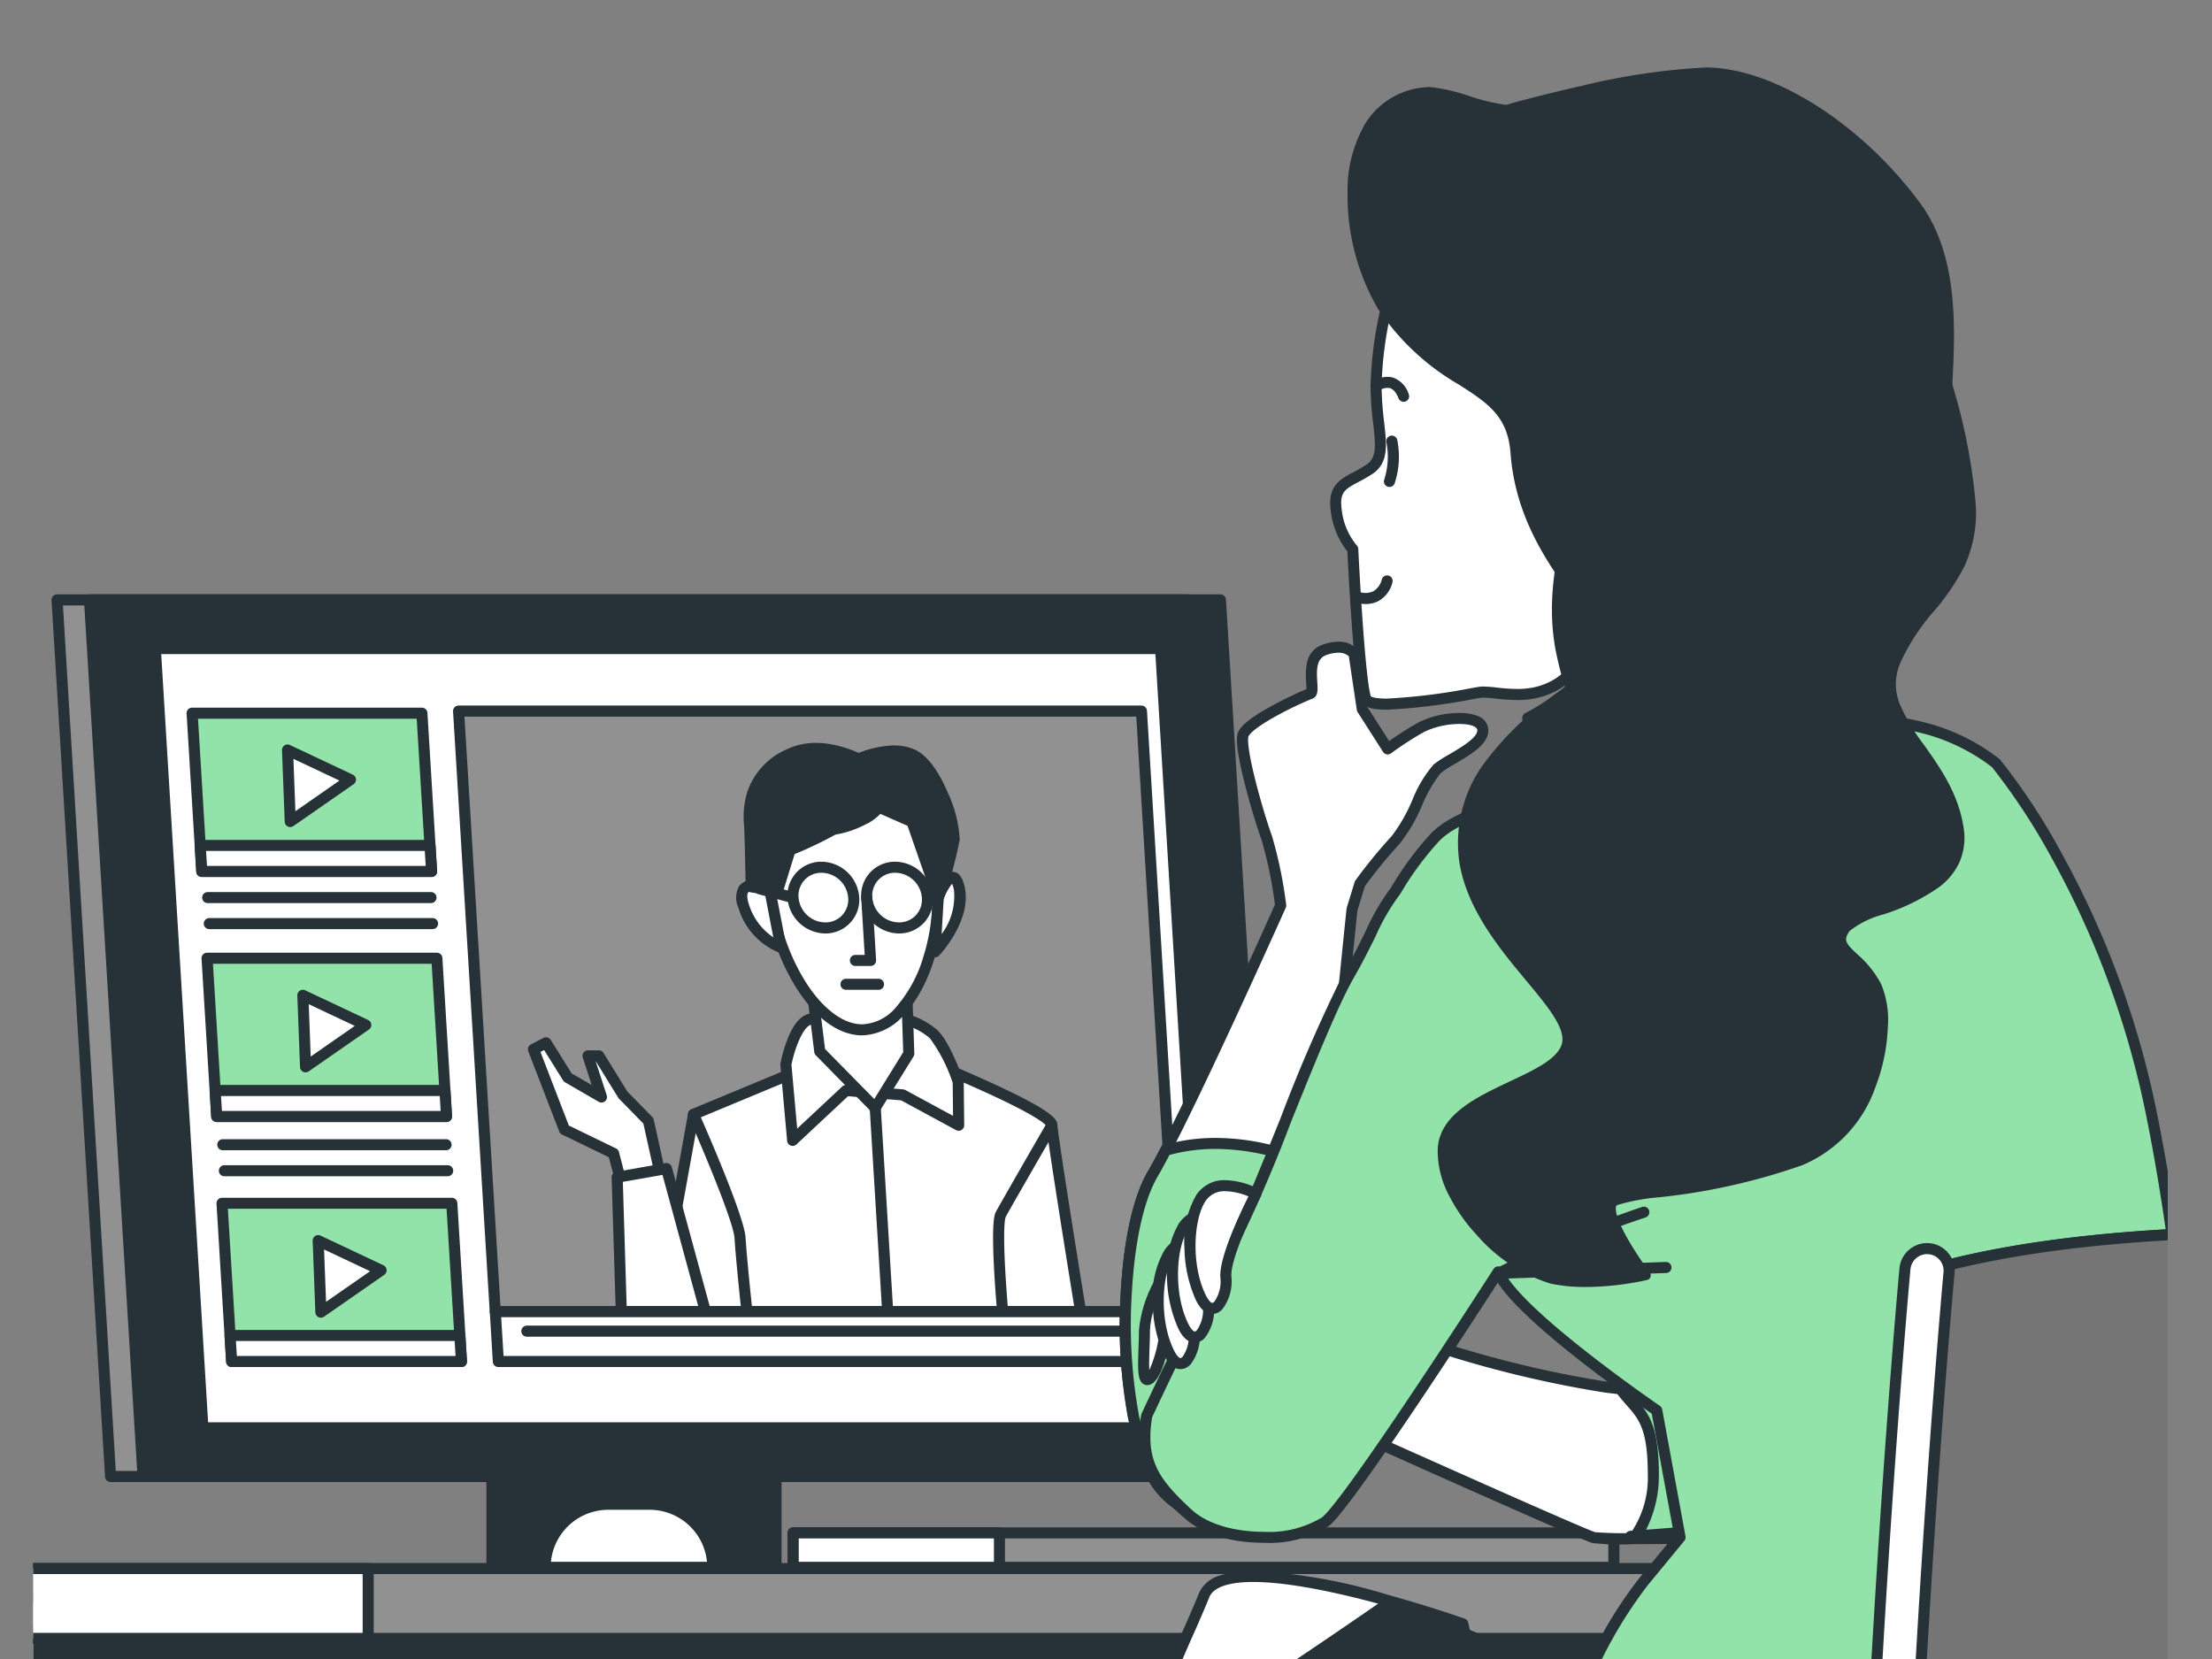 <svg xmlns="http://www.w3.org/2000/svg" xmlns:xlink="http://www.w3.org/1999/xlink" width="200" height="150" viewBox="0 0 200 150">
  <rect x="0" y="0" width="200" height="150" fill="#808080" stroke="none"/>
  <defs>
    <clipPath id="clip-path">
      <rect id="長方形_516" data-name="長方形 516" width="200" height="150" transform="translate(2719 -4685)" fill="#fff" stroke="#707070" stroke-width="1"/>
    </clipPath>
    <clipPath id="clip-path-2">
      <rect id="長方形_515" data-name="長方形 515" width="193" height="150" transform="translate(973 3418)" fill="#fff" stroke="#707070" stroke-width="1"/>
    </clipPath>
  </defs>
  <g id="マスクグループ_71" data-name="マスクグループ 71" transform="translate(-2719 4685)" clip-path="url(#clip-path)">
    <g id="マスクグループ_65" data-name="マスクグループ 65" transform="translate(1749 -8103)" clip-path="url(#clip-path-2)">
      <g id="グループ_892" data-name="グループ 892" transform="translate(1237.422 3267.829)">
        <g id="Device">
          <g id="グループ_868" data-name="グループ 868">
            <rect id="長方形_506" data-name="長方形 506" width="25.686" height="9.67" transform="translate(-197.257 291.88) rotate(-180)" fill="#263238"/>
            <path id="長方形_506_-_アウトライン" data-name="長方形 506 - アウトライン" d="M0-.5H25.686a.5.5,0,0,1,.5.5V9.67a.5.5,0,0,1-.5.5H0a.5.5,0,0,1-.5-.5V0A.5.5,0,0,1,0-.5ZM25.186.5H.5V9.17H25.186Z" transform="translate(-197.257 291.88) rotate(-180)" fill="#263238"/>
            <g id="グループ_866" data-name="グループ 866">
              <g id="グループ_856" data-name="グループ 856">
                <path id="パス_1609" data-name="パス 1609" d="M-257.423,283.669H-155.17l-4.84-79.259H-262.263Z" fill="#919191"/>
                <path id="パス_1609_-_アウトライン" data-name="パス 1609 - アウトライン" d="M-155.17,284.169H-257.423a.5.5,0,0,1-.5-.47l-4.84-79.258a.5.5,0,0,1,.135-.373.5.5,0,0,1,.364-.157H-160.01a.5.5,0,0,1,.5.47l4.84,79.259a.5.5,0,0,1-.135.373A.5.5,0,0,1-155.17,284.169Zm-101.783-1H-155.7l-4.779-78.259H-261.732Z" fill="#263238"/>
                <path id="パス_1610" data-name="パス 1610" d="M-254.488,283.669h102.253l-4.84-79.259H-259.328Z" fill="#263238"/>
                <path id="パス_1610_-_アウトライン" data-name="パス 1610 - アウトライン" d="M-152.234,284.169H-254.488a.5.5,0,0,1-.5-.47l-4.84-79.258a.5.5,0,0,1,.135-.373.5.5,0,0,1,.364-.157h102.253a.5.5,0,0,1,.5.47l4.84,79.259a.5.5,0,0,1-.135.373A.5.5,0,0,1-152.234,284.169Zm-101.783-1h101.251l-4.779-78.259H-258.8Z" fill="#263238"/>
                <path id="パス_1611" data-name="パス 1611" d="M-249.076,279.266h90.892l-4.3-70.452h-90.892Z" fill="#fff"/>
                <path id="パス_1611_-_アウトライン" data-name="パス 1611 - アウトライン" d="M-158.184,279.766h-90.892a.5.5,0,0,1-.5-.47l-4.3-70.452a.5.5,0,0,1,.135-.373.5.5,0,0,1,.364-.157h90.892a.5.5,0,0,1,.5.47l4.3,70.452a.5.5,0,0,1-.135.373A.5.5,0,0,1-158.184,279.766Zm-90.421-1h89.89l-4.241-69.452h-89.89Z" fill="#263238"/>
              </g>
              <g id="グループ_865" data-name="グループ 865">
                <g id="グループ_859" data-name="グループ 859">
                  <path id="パス_1612" data-name="パス 1612" d="M-222.639,268.765H-160.9l-3.316-54.3h-61.743Z" fill="#919191"/>
                  <path id="パス_1612_-_アウトライン" data-name="パス 1612 - アウトライン" d="M-160.9,269.265h-61.743a.5.5,0,0,1-.5-.47l-3.316-54.3a.5.5,0,0,1,.135-.373.5.5,0,0,1,.364-.157h61.743a.5.5,0,0,1,.5.47l3.316,54.3a.5.5,0,0,1-.135.373A.5.5,0,0,1-160.9,269.265Zm-61.273-1h60.742l-3.255-53.3h-60.742Z" fill="#263238"/>
                  <g id="グループ_858" data-name="グループ 858">
                    <g id="グループ_857" data-name="グループ 857">
                      <path id="パス_1613" data-name="パス 1613" d="M-185.253,245.44s12.856,5.1,12.939,6.468,2.6,16.857,2.6,16.857h-38.222l3.223-17.837,14.146-5.88Z" fill="#fff"/>
                      <path id="パス_1613_-_アウトライン" data-name="パス 1613 - アウトライン" d="M-190.569,244.548h.037l5.316.392a.5.5,0,0,1,.147.034c.032.013,3.261,1.295,6.459,2.728,1.885.845,3.392,1.577,4.481,2.177,1.883,1.038,2.287,1.549,2.314,2,.065,1.065,1.724,11.46,2.592,16.807a.5.5,0,0,1-.113.4.5.5,0,0,1-.381.176h-38.222a.5.5,0,0,1-.384-.179.5.5,0,0,1-.108-.409l3.223-17.837a.5.5,0,0,1,.3-.373l14.146-5.88A.5.5,0,0,1-190.569,244.548Zm5.2,1.385-5.121-.378-13.784,5.73-3.068,16.98H-170.3c-.459-2.836-2.388-14.8-2.506-16.279-.114-.18-.911-1.011-6.477-3.49C-182.111,247.238-184.892,246.122-185.366,245.933Z" fill="#263238"/>
                      <path id="パス_1614" data-name="パス 1614" d="M-185.641,242.3a6.742,6.742,0,0,1,2.632,1.372c1.04.98,2.224,4.312,2.224,4.312l.043,3.92-5.068-2.744-5.12-.392-4.821,4.508-.615-6.86s.741-3.92,2.3-4.116S-185.641,242.3-185.641,242.3Z" fill="#fff"/>
                      <path id="パス_1614_-_アウトライン" data-name="パス 1614 - アウトライン" d="M-191.192,241.717c2.476,0,5.535.086,5.566.087a.5.5,0,0,1,.105.014,7.206,7.206,0,0,1,2.855,1.494c1.1,1.033,2.227,4.156,2.352,4.509a.5.5,0,0,1,.029.162l.043,3.92a.5.5,0,0,1-.242.434.5.5,0,0,1-.5.012l-4.974-2.693-4.795-.367-4.66,4.358a.5.5,0,0,1-.52.1.5.5,0,0,1-.32-.422l-.615-6.86a.5.5,0,0,1,.007-.138,13.784,13.784,0,0,1,.589-2.068c.575-1.52,1.294-2.345,2.137-2.451A29.191,29.191,0,0,1-191.192,241.717Zm5.479,1.085c-.433-.012-3.206-.085-5.479-.085a27.377,27.377,0,0,0-2.814.083c-.8.1-1.572,2.209-1.855,3.645l.517,5.77,4.073-3.809a.5.5,0,0,1,.38-.133l5.12.392a.5.5,0,0,1,.2.059l4.321,2.339-.033-2.986a14.481,14.481,0,0,0-2.068-4.038A6.193,6.193,0,0,0-185.713,242.8Z" fill="#263238"/>
                      <path id="パス_1615" data-name="パス 1615" d="M-185.476,238.579l.223,6.86-3.033,4.9-5.016-5.1-.775-6.272Z" fill="#fff"/>
                      <path id="パス_1615_-_アウトライン" data-name="パス 1615 - アウトライン" d="M-185.476,238.079a.5.5,0,0,1,.339.133.5.5,0,0,1,.16.351l.223,6.86a.5.5,0,0,1-.075.279l-3.033,4.9a.5.5,0,0,1-.369.234.5.5,0,0,1-.412-.146l-5.016-5.1a.5.5,0,0,1-.14-.289l-.775-6.272a.5.5,0,0,1,.114-.384.5.5,0,0,1,.359-.177l8.6-.392Zm-.282,7.226-.2-6.2-7.555.344.688,5.568,4.45,4.522Z" fill="#263238"/>
                      <path id="パス_1616" data-name="パス 1616" d="M-197.833,230.563c.351,5.75,4.174,12.721,8.365,12.721s7.163-6.971,6.812-12.721-4.034-10.412-8.225-10.412S-198.184,224.812-197.833,230.563Z" fill="#fff"/>
                      <path id="パス_1616_-_アウトライン" data-name="パス 1616 - アウトライン" d="M-190.881,219.651a7.681,7.681,0,0,1,5.944,3.239,13.748,13.748,0,0,1,2.78,7.642c.258,4.229-1.2,8.92-3.538,11.409a5.221,5.221,0,0,1-3.773,1.843c-2.127,0-4.275-1.577-6.048-4.441a19.711,19.711,0,0,1-2.816-8.749,13.632,13.632,0,0,1,.583-4.984,10,10,0,0,1,2.167-3.814A6.376,6.376,0,0,1-190.881,219.651Zm1.413,23.133a4.2,4.2,0,0,0,3.045-1.528,12.218,12.218,0,0,0,2.532-4.724,17.274,17.274,0,0,0,.735-5.939c-.336-5.482-3.8-9.942-7.726-9.942a5.4,5.4,0,0,0-3.973,1.829,10.918,10.918,0,0,0-2.48,8.053,18.664,18.664,0,0,0,2.669,8.284C-193.1,241.338-191.21,242.784-189.468,242.784Z" fill="#263238"/>
                      <path id="パス_1617" data-name="パス 1617" d="M-182.587,231.327s1.353-3.528,1.912-.784-2.2,5.684-2.2,5.684Z" fill="#fff"/>
                      <path id="パス_1617_-_アウトライン" data-name="パス 1617 - アウトライン" d="M-181.284,229c.8,0,1.026,1.088,1.1,1.445.6,2.963-2.207,6-2.326,6.126a.5.5,0,0,1-.562.117.5.5,0,0,1-.3-.489l.289-4.9a.5.5,0,0,1,.032-.15,8.937,8.937,0,0,1,.454-.976C-182.161,229.371-181.743,229-181.284,229Zm-1,5.624a5.713,5.713,0,0,0,1.116-3.979,2.6,2.6,0,0,0-.169-.57,5.12,5.12,0,0,0-.759,1.363Z" fill="#263238"/>
                      <path id="パス_1618" data-name="パス 1618" d="M-197.833,230.563s-3.311-1.392-2.347,1.548a5.825,5.825,0,0,0,3.364,3.724Z" fill="#fff"/>
                      <path id="パス_1618_-_アウトライン" data-name="パス 1618 - アウトライン" d="M-199.31,229.734h0a5.017,5.017,0,0,1,1.671.368.5.5,0,0,1,.3.366l1.017,5.272a.5.5,0,0,1-.16.47.5.5,0,0,1-.486.1,6.293,6.293,0,0,1-3.684-4.044,2.148,2.148,0,0,1,.06-1.976A1.479,1.479,0,0,1-199.31,229.734Zm1.04,1.2a3.554,3.554,0,0,0-1.039-.2h0c-.139,0-.385.019-.475.143-.044.061-.169.319.08,1.078a5.58,5.58,0,0,0,2.2,2.963Z" fill="#263238"/>
                      <path id="パス_1619" data-name="パス 1619" d="M-189.055,231.327a2.551,2.551,0,0,1,2.576-2.744,2.957,2.957,0,0,1,2.912,2.744,2.551,2.551,0,0,1-2.577,2.744A2.955,2.955,0,0,1-189.055,231.327Z" fill="#fff"/>
                      <path id="パス_1619_-_アウトライン" data-name="パス 1619 - アウトライン" d="M-186.479,228.083a3.468,3.468,0,0,1,3.411,3.213,3.066,3.066,0,0,1-.821,2.315,3.059,3.059,0,0,1-2.255.96,3.466,3.466,0,0,1-3.41-3.214,3.066,3.066,0,0,1,.821-2.315A3.057,3.057,0,0,1-186.479,228.083Zm.335,5.488a2.069,2.069,0,0,0,1.527-.645,2.076,2.076,0,0,0,.551-1.568,2.454,2.454,0,0,0-2.413-2.275,2.067,2.067,0,0,0-1.525.645,2.076,2.076,0,0,0-.552,1.569A2.452,2.452,0,0,0-186.144,233.571Z" fill="#263238"/>
                      <path id="線_60" data-name="線 60" d="M2.988,1.284a.5.5,0,0,1-.127-.016L-.127.484A.5.5,0,0,1-.484-.127.5.5,0,0,1,.127-.484L3.115.3a.5.5,0,0,1-.127.984Z" transform="translate(-198.708 230.543)" fill="#263238"/>
                      <path id="パス_1620" data-name="パス 1620" d="M-195.72,231.327a2.552,2.552,0,0,1,2.577-2.744,2.958,2.958,0,0,1,2.912,2.744,2.552,2.552,0,0,1-2.577,2.744A2.957,2.957,0,0,1-195.72,231.327Z" fill="#fff"/>
                      <path id="パス_1620_-_アウトライン" data-name="パス 1620 - アウトライン" d="M-193.143,228.083a3.468,3.468,0,0,1,3.411,3.213,3.069,3.069,0,0,1-.822,2.316,3.058,3.058,0,0,1-2.254.959,3.468,3.468,0,0,1-3.411-3.213,3.068,3.068,0,0,1,.823-2.316A3.058,3.058,0,0,1-193.143,228.083Zm.335,5.488a2.068,2.068,0,0,0,1.525-.644,2.078,2.078,0,0,0,.552-1.57,2.454,2.454,0,0,0-2.413-2.274,2.068,2.068,0,0,0-1.525.644,2.078,2.078,0,0,0-.553,1.569A2.454,2.454,0,0,0-192.808,233.571Z" fill="#263238"/>
                      <path id="パス_1621" data-name="パス 1621" d="M-190.2,218.978s3.04-1.568,5.256-.588,3.911,6.273,3.8,7.645a38.417,38.417,0,0,1-1.441,5.292l-2.379-6.86-6.244-2.744Z" fill="#263238"/>
                      <path id="パス_1621_-_アウトライン" data-name="パス 1621 - アウトライン" d="M-186.616,217.568a4.608,4.608,0,0,1,1.873.365c1.382.611,2.411,2.479,3.031,3.937a11.5,11.5,0,0,1,1.065,4.206,37.885,37.885,0,0,1-1.466,5.412.5.5,0,0,1-.472.339.5.5,0,0,1-.474-.336l-2.308-6.654-6.044-2.656a.5.5,0,0,1-.268-.63l1.009-2.745a.5.5,0,0,1,.24-.272A9.426,9.426,0,0,1-186.616,217.568Zm4.013,12.187a24.6,24.6,0,0,0,.959-3.76,10.97,10.97,0,0,0-.988-3.733c-.765-1.8-1.681-3.045-2.514-3.414a3.619,3.619,0,0,0-1.469-.279,8.354,8.354,0,0,0-3.186.774l-.777,2.113,5.814,2.555a.5.5,0,0,1,.271.294Z" fill="#263238"/>
                      <path id="パス_1622" data-name="パス 1622" d="M-187.177,220.35s-4.944-3.92-8.941-1.96a6.046,6.046,0,0,0-3.525,6.469c.06.98.139,5.488.139,5.488l2.376.392,1.145-3.724a34.571,34.571,0,0,0,3.933-1.866S-186.73,224.467-187.177,220.35Z" fill="#263238"/>
                      <path id="パス_1622_-_アウトライン" data-name="パス 1622 - アウトライン" d="M-193.653,217.341h0c3.447,0,6.652,2.51,6.787,2.617a.5.5,0,0,1,.186.338,4.294,4.294,0,0,1-2.529,4.438,8.981,8.981,0,0,1-2.678.9,35.647,35.647,0,0,1-3.689,1.761l-1.074,3.495a.5.5,0,0,1-.559.346l-2.376-.392a.5.5,0,0,1-.419-.485c0-.045-.079-4.508-.138-5.466,0-.038-.005-.079-.008-.124a7.687,7.687,0,0,1,.324-3.084,6.49,6.49,0,0,1,3.488-3.741A6.042,6.042,0,0,1-193.653,217.341Zm6,3.274a11.5,11.5,0,0,0-6-2.274,5.051,5.051,0,0,0-2.245.5,5.489,5.489,0,0,0-3.255,5.858c0,.048.006.092.009.131.05.813.111,3.947.132,5.093l1.534.253,1.017-3.307a.5.5,0,0,1,.3-.32,34.4,34.4,0,0,0,3.869-1.836.5.5,0,0,1,.179-.059,8.014,8.014,0,0,0,2.452-.812A3.325,3.325,0,0,0-187.657,220.616Z" fill="#263238"/>
                      <path id="パス_1623" data-name="パス 1623" d="M-189.055,231.327l.347,5.684h-1.372" fill="#fff"/>
                      <path id="パス_1623_-_アウトライン" data-name="パス 1623 - アウトライン" d="M-188.708,237.511h-1.372a.5.5,0,0,1-.5-.5.5.5,0,0,1,.5-.5h.841l-.315-5.154a.5.5,0,0,1,.469-.53.5.5,0,0,1,.53.469l.347,5.684a.5.5,0,0,1-.135.373A.5.5,0,0,1-188.708,237.511Z" fill="#263238"/>
                      <path id="線_61" data-name="線 61" d="M2.94.5H0A.5.5,0,0,1-.5,0,.5.5,0,0,1,0-.5H2.94a.5.5,0,0,1,.5.5A.5.5,0,0,1,2.94.5Z" transform="translate(-190.929 239.167)" fill="#263238"/>
                      <path id="線_62" data-name="線 62" d="M1.089,18.337a.5.5,0,0,1-.5-.47L-.5.03A.5.5,0,0,1-.03-.5.5.5,0,0,1,.5-.03L1.588,17.807a.5.5,0,0,1-.469.53Z" transform="translate(-188.286 250.34)" fill="#263238"/>
                      <path id="パス_1624" data-name="パス 1624" d="M-199.927,268.873a.5.5,0,0,1-.5-.447c0-.043-.462-4.346-.581-6.294-.093-1.534-3.04-8.461-4.168-11a.5.5,0,0,1,.254-.66.5.5,0,0,1,.66.254c.422.951,4.131,9.353,4.252,11.346.118,1.926.573,6.206.577,6.249a.5.5,0,0,1-.444.55Z" fill="#263238"/>
                      <path id="パス_1625" data-name="パス 1625" d="M-176.8,268.873a.5.5,0,0,1-.5-.456c0-.019-.165-1.894-.261-3.866-.2-4.108.077-4.623.2-4.843.525-.975,4.446-7.762,4.612-8.05a.5.5,0,0,1,.683-.183.5.5,0,0,1,.183.683c-.041.071-4.079,7.062-4.6,8.024-.044.086-.254.7-.076,4.337.1,1.945.256,3.792.257,3.81a.5.5,0,0,1-.455.542Z" fill="#263238"/>
                    </g>
                    <path id="パス_1626" data-name="パス 1626" d="M-207.444,257.593l-1.351-6.076-2.3-2.352-2.176-3.528h-.98l1.208,3.724-3.048-1.764-1.956-3.136-1.14.588,2.8,7.252,4.444,2.156.768,2.94Z" fill="#fff"/>
                    <path id="パス_1626_-_アウトライン" data-name="パス 1626 - アウトライン" d="M-207.444,258.093h-.026l-3.736-.2a.5.5,0,0,1-.458-.373l-.709-2.717-4.237-2.056a.5.5,0,0,1-.248-.27l-2.8-7.252a.5.5,0,0,1,.237-.624l1.14-.588a.5.5,0,0,1,.653.18l1.89,3.03,1.812,1.049-.805-2.484a.5.5,0,0,1,.071-.448.5.5,0,0,1,.4-.206h.98a.5.5,0,0,1,.426.238l2.146,3.481,2.261,2.312a.5.5,0,0,1,.131.241l1.351,6.076a.5.5,0,0,1-.106.431A.5.5,0,0,1-207.444,258.093Zm-3.345-1.176,2.714.142-1.177-5.295-2.2-2.25a.5.5,0,0,1-.068-.087l-2.029-3.291h-.013l1,3.07a.5.5,0,0,1-.161.543.5.5,0,0,1-.565.044l-3.048-1.764a.5.5,0,0,1-.174-.168l-1.712-2.745-.332.171,2.563,6.65,4.267,2.07a.5.5,0,0,1,.266.324Z" fill="#263238"/>
                    <path id="パス_1627" data-name="パス 1627" d="M-211.247,268.765l-.374-12.153,4.46-.784,3.523,12.937Z" fill="#fff"/>
                    <path id="パス_1627_-_アウトライン" data-name="パス 1627 - アウトライン" d="M-203.637,269.265h-7.61a.5.5,0,0,1-.5-.485l-.374-12.153a.5.5,0,0,1,.413-.508l4.46-.784a.5.5,0,0,1,.569.361l3.523,12.937a.5.5,0,0,1-.085.435A.5.5,0,0,1-203.637,269.265Zm-7.125-1h6.47l-3.231-11.865-3.585.63Z" fill="#263238"/>
                  </g>
                  <path id="パス_1628" data-name="パス 1628" d="M-222.364,273.273h61.743l-.275-4.508h-61.743Z" fill="#fff"/>
                  <path id="パス_1628_-_アウトライン" data-name="パス 1628 - アウトライン" d="M-160.62,273.773h-61.743a.5.5,0,0,1-.5-.47l-.275-4.508a.5.5,0,0,1,.135-.373.5.5,0,0,1,.364-.157H-160.9a.5.5,0,0,1,.5.47l.275,4.508a.5.5,0,0,1-.135.373A.5.5,0,0,1-160.62,273.773Zm-61.273-1h60.742l-.214-3.508h-60.742Z" fill="#263238"/>
                  <path id="線_63" data-name="線 63" d="M56.647.5H0A.5.5,0,0,1-.5,0,.5.5,0,0,1,0-.5H56.647a.5.5,0,0,1,.5.5A.5.5,0,0,1,56.647.5Z" transform="translate(-219.787 270.529)" fill="#263238"/>
                </g>
                <g id="グループ_860" data-name="グループ 860">
                  <path id="パス_1629" data-name="パス 1629" d="M-249.179,228.964H-228.4l-.874-14.309h-20.777Z" fill="#92e3a9"/>
                  <path id="パス_1629_-_アウトライン" data-name="パス 1629 - アウトライン" d="M-228.4,229.464h-20.777a.5.5,0,0,1-.5-.47l-.874-14.309a.5.5,0,0,1,.135-.373.5.5,0,0,1,.364-.157h20.777a.5.5,0,0,1,.5.47l.874,14.309a.5.5,0,0,1-.135.373A.5.5,0,0,1-228.4,229.464Zm-20.307-1h19.775l-.813-13.309h-19.775Z" fill="#263238"/>
                  <path id="パス_1630" data-name="パス 1630" d="M-249.179,228.964H-228.4l-.144-2.352h-20.777Z" fill="#fff"/>
                  <path id="パス_1630_-_アウトライン" data-name="パス 1630 - アウトライン" d="M-228.4,229.464h-20.777a.5.5,0,0,1-.5-.47l-.144-2.352a.5.5,0,0,1,.135-.373.5.5,0,0,1,.364-.157h20.777a.5.5,0,0,1,.5.47l.144,2.352a.5.5,0,0,1-.135.373A.5.5,0,0,1-228.4,229.464Zm-20.307-1h19.775l-.083-1.352h-19.775Z" fill="#263238"/>
                  <path id="パス_1631" data-name="パス 1631" d="M-235.735,220.665l-5.689-2.682.244,6.467Z" fill="#fff"/>
                  <path id="パス_1631_-_アウトライン" data-name="パス 1631 - アウトライン" d="M-241.424,217.482a.5.5,0,0,1,.213.048l5.689,2.682a.5.5,0,0,1,.285.411.5.5,0,0,1-.213.452l-5.445,3.785a.5.5,0,0,1-.509.037.5.5,0,0,1-.276-.429l-.244-6.467a.5.5,0,0,1,.224-.436A.5.5,0,0,1-241.424,217.482Zm4.693,3.265-4.162-1.962.179,4.732Z" fill="#263238"/>
                </g>
                <g id="グループ_861" data-name="グループ 861">
                  <path id="パス_1632" data-name="パス 1632" d="M-247.826,251.119h20.777l-.874-14.309H-248.7Z" fill="#92e3a9"/>
                  <path id="パス_1632_-_アウトライン" data-name="パス 1632 - アウトライン" d="M-227.049,251.619h-20.777a.5.5,0,0,1-.5-.47l-.874-14.309a.5.5,0,0,1,.135-.373.5.5,0,0,1,.364-.157h20.777a.5.5,0,0,1,.5.47l.874,14.309a.5.5,0,0,1-.135.373A.5.5,0,0,1-227.049,251.619Zm-20.307-1h19.775l-.813-13.309h-19.775Z" fill="#263238"/>
                  <path id="パス_1633" data-name="パス 1633" d="M-247.826,251.119h20.777l-.144-2.352H-247.97Z" fill="#fff"/>
                  <path id="パス_1633_-_アウトライン" data-name="パス 1633 - アウトライン" d="M-227.049,251.619h-20.777a.5.5,0,0,1-.5-.47l-.144-2.352a.5.5,0,0,1,.135-.373.5.5,0,0,1,.364-.157h20.777a.5.5,0,0,1,.5.47l.144,2.352a.5.5,0,0,1-.135.373A.5.5,0,0,1-227.049,251.619Zm-20.307-1h19.775l-.083-1.352h-19.775Z" fill="#263238"/>
                  <path id="パス_1634" data-name="パス 1634" d="M-234.35,242.845l-5.689-2.682.244,6.467Z" fill="#fff"/>
                  <path id="パス_1634_-_アウトライン" data-name="パス 1634 - アウトライン" d="M-240.039,239.663a.5.5,0,0,1,.213.048l5.689,2.682a.5.5,0,0,1,.285.411.5.5,0,0,1-.213.452l-5.445,3.785a.5.5,0,0,1-.509.037.5.5,0,0,1-.276-.429l-.244-6.467a.5.5,0,0,1,.224-.436A.5.5,0,0,1-240.039,239.663Zm4.693,3.265-4.162-1.962.179,4.732Z" fill="#263238"/>
                </g>
                <g id="グループ_862" data-name="グループ 862">
                  <path id="パス_1635" data-name="パス 1635" d="M-246.473,273.273H-225.7l-.874-14.309h-20.777Z" fill="#92e3a9"/>
                  <path id="パス_1635_-_アウトライン" data-name="パス 1635 - アウトライン" d="M-225.7,273.773h-20.777a.5.5,0,0,1-.5-.47L-247.846,259a.5.5,0,0,1,.135-.373.5.5,0,0,1,.364-.157h20.777a.5.5,0,0,1,.5.47l.874,14.309a.5.5,0,0,1-.135.373A.5.5,0,0,1-225.7,273.773Zm-20.307-1h19.775l-.813-13.309h-19.775Z" fill="#263238"/>
                  <path id="パス_1636" data-name="パス 1636" d="M-246.473,273.273H-225.7l-.144-2.352h-20.777Z" fill="#fff"/>
                  <path id="パス_1636_-_アウトライン" data-name="パス 1636 - アウトライン" d="M-225.7,273.773h-20.777a.5.5,0,0,1-.5-.47l-.144-2.352a.5.5,0,0,1,.135-.373.5.5,0,0,1,.364-.157h20.777a.5.5,0,0,1,.5.47l.144,2.352a.5.5,0,0,1-.135.373A.5.5,0,0,1-225.7,273.773Zm-20.307-1h19.775l-.083-1.352h-19.775Z" fill="#263238"/>
                  <path id="パス_1637" data-name="パス 1637" d="M-232.965,265.025l-5.689-2.682.244,6.467Z" fill="#fff"/>
                  <path id="パス_1637_-_アウトライン" data-name="パス 1637 - アウトライン" d="M-238.653,261.843a.5.5,0,0,1,.213.048l5.689,2.682a.5.5,0,0,1,.285.411.5.5,0,0,1-.213.452l-5.445,3.785a.5.5,0,0,1-.509.037.5.5,0,0,1-.276-.429l-.244-6.467a.5.5,0,0,1,.224-.436A.5.5,0,0,1-238.653,261.843Zm4.693,3.265-4.162-1.962.179,4.732Z" fill="#263238"/>
                </g>
                <g id="グループ_863" data-name="グループ 863">
                  <path id="線_64" data-name="線 64" d="M20.189.5H0A.5.5,0,0,1-.5,0,.5.5,0,0,1,0-.5H20.189a.5.5,0,0,1,.5.5A.5.5,0,0,1,20.189.5Z" transform="translate(-248.643 231.327)" fill="#263238"/>
                  <path id="線_65" data-name="線 65" d="M20.189.5H0A.5.5,0,0,1-.5,0,.5.5,0,0,1,0-.5H20.189a.5.5,0,0,1,.5.5A.5.5,0,0,1,20.189.5Z" transform="translate(-248.499 233.679)" fill="#263238"/>
                </g>
                <g id="グループ_864" data-name="グループ 864">
                  <path id="線_66" data-name="線 66" d="M20.189.5H0A.5.5,0,0,1-.5,0,.5.5,0,0,1,0-.5H20.189a.5.5,0,0,1,.5.5A.5.5,0,0,1,20.189.5Z" transform="translate(-247.278 253.672)" fill="#263238"/>
                  <path id="線_67" data-name="線 67" d="M20.189.5H0A.5.5,0,0,1-.5,0,.5.5,0,0,1,0-.5H20.189a.5.5,0,0,1,.5.5A.5.5,0,0,1,20.189.5Z" transform="translate(-247.134 256.024)" fill="#263238"/>
                </g>
              </g>
            </g>
            <path id="パス_1638" data-name="パス 1638" d="M-218.133,291.88h15.153a5.7,5.7,0,0,0-5.705-5.7h-3.743a5.7,5.7,0,0,0-5.705,5.7Z" fill="#fff"/>
            <path id="パス_1638_-_アウトライン" data-name="パス 1638 - アウトライン" d="M-202.98,292.38h-15.153a.5.5,0,0,1-.5-.5,6.212,6.212,0,0,1,6.205-6.2h3.743a6.212,6.212,0,0,1,6.205,6.2A.5.5,0,0,1-202.98,292.38Zm-14.629-1H-203.5a5.212,5.212,0,0,0-5.181-4.7h-3.743A5.212,5.212,0,0,0-217.609,291.38Z" fill="#263238"/>
            <g id="グループ_867" data-name="グループ 867">
              <rect id="長方形_507" data-name="長方形 507" width="74.215" height="3.112" transform="translate(-121.504 291.88) rotate(-180)" fill="#919191"/>
              <path id="長方形_507_-_アウトライン" data-name="長方形 507 - アウトライン" d="M0-.5H74.215a.5.5,0,0,1,.5.5V3.112a.5.5,0,0,1-.5.5H0a.5.5,0,0,1-.5-.5V0A.5.5,0,0,1,0-.5ZM73.715.5H.5V2.612H73.715Z" transform="translate(-121.504 291.88) rotate(-180)" fill="#263238"/>
              <rect id="長方形_508" data-name="長方形 508" width="18.647" height="3.112" transform="translate(-177.056 291.88) rotate(-180)" fill="#fff"/>
              <path id="長方形_508_-_アウトライン" data-name="長方形 508 - アウトライン" d="M0-.5H18.647a.5.5,0,0,1,.5.5V3.112a.5.5,0,0,1-.5.5H0a.5.5,0,0,1-.5-.5V0A.5.5,0,0,1,0-.5ZM18.147.5H.5V2.612H18.147Z" transform="translate(-177.056 291.88) rotate(-180)" fill="#263238"/>
            </g>
          </g>
        </g>
        <g id="Table">
          <g id="グループ_869" data-name="グループ 869">
            <path id="パス_1639" data-name="パス 1639" d="M-226.024,312.62-235,433.952a1.748,1.748,0,0,1-1.742,1.617,1.748,1.748,0,0,1-1.747-1.766l1.325-121.183Z" fill="#919191"/>
            <path id="パス_1639_-_アウトライン" data-name="パス 1639 - アウトライン" d="M-237.163,312.12h11.139a.5.5,0,0,1,.366.16.5.5,0,0,1,.132.377L-234.5,433.989a2.256,2.256,0,0,1-2.241,2.08,2.231,2.231,0,0,1-1.6-.666,2.233,2.233,0,0,1-.65-1.6l1.325-121.183A.5.5,0,0,1-237.163,312.12Zm10.6,1h-10.106l-1.32,120.688a1.239,1.239,0,0,0,.361.891,1.238,1.238,0,0,0,.886.37,1.252,1.252,0,0,0,1.243-1.154Z" fill="#263238"/>
            <path id="パス_1640" data-name="パス 1640" d="M-232.814,312.62l-4.755,122.731a1.741,1.741,0,0,1-.919-1.548l1.325-121.183Z" fill="#fff"/>
            <path id="パス_1640_-_アウトライン" data-name="パス 1640 - アウトライン" d="M-237.163,312.12h4.349a.5.5,0,0,1,.36.153.5.5,0,0,1,.139.366l-4.755,122.731a.5.5,0,0,1-.252.415.5.5,0,0,1-.486,0,2.241,2.241,0,0,1-1.18-1.992l1.325-121.183A.5.5,0,0,1-237.163,312.12Zm3.829,1h-3.335l-1.311,119.912Z" fill="#263238"/>
            <path id="パス_1641" data-name="パス 1641" d="M-282.594,312.62l-8.975,121.332a1.747,1.747,0,0,1-1.742,1.617,1.746,1.746,0,0,1-1.746-1.766l1.324-121.183Z" fill="#919191"/>
            <path id="パス_1641_-_アウトライン" data-name="パス 1641 - アウトライン" d="M-293.733,312.12h11.139a.5.5,0,0,1,.366.16.5.5,0,0,1,.132.377l-8.975,121.332a2.256,2.256,0,0,1-2.241,2.08,2.23,2.23,0,0,1-1.6-.667,2.23,2.23,0,0,1-.649-1.6l1.324-121.183A.5.5,0,0,1-293.733,312.12Zm10.6,1h-10.106l-1.319,120.688a1.237,1.237,0,0,0,.36.891,1.237,1.237,0,0,0,.886.37,1.252,1.252,0,0,0,1.243-1.154Z" fill="#263238"/>
            <path id="パス_1642" data-name="パス 1642" d="M-288.853,312.62-294.4,435.178a1.733,1.733,0,0,1-.658-1.375l1.324-121.183Z" fill="#fff"/>
            <path id="パス_1642_-_アウトライン" data-name="パス 1642 - アウトライン" d="M-293.733,312.12h4.88a.5.5,0,0,1,.361.155.5.5,0,0,1,.138.368L-293.9,435.2a.5.5,0,0,1-.294.433.5.5,0,0,1-.519-.066,2.228,2.228,0,0,1-.845-1.771l1.324-121.182A.5.5,0,0,1-293.733,312.12Zm4.357,1h-3.862l-1.229,112.517Z" fill="#263238"/>
            <path id="パス_1643" data-name="パス 1643" d="M-133.478,313.944l9.026,120.008a1.746,1.746,0,0,0,1.742,1.617h0a1.746,1.746,0,0,0,1.746-1.766l-1.335-120.2Z" fill="#263238"/>
            <path id="パス_1643_-_アウトライン" data-name="パス 1643 - アウトライン" d="M-122.3,313.105a.5.5,0,0,1,.346.139.5.5,0,0,1,.154.355l1.335,120.2a2.23,2.23,0,0,1-.649,1.6,2.23,2.23,0,0,1-1.6.667,2.256,2.256,0,0,1-2.241-2.08l-9.026-120.008a.5.5,0,0,1,.127-.372.5.5,0,0,1,.357-.165l11.179-.339Zm-.411,121.964a1.237,1.237,0,0,0,.886-.37,1.237,1.237,0,0,0,.36-.89l-1.329-119.688-10.147.308,8.987,119.487A1.252,1.252,0,0,0-122.71,435.069Z" fill="#263238"/>
            <path id="パス_1644" data-name="パス 1644" d="M-76.908,313.944l9.026,120.008a1.746,1.746,0,0,0,1.742,1.617h0a1.746,1.746,0,0,0,1.746-1.766l-1.335-120.2Z" fill="#263238"/>
            <path id="パス_1644_-_アウトライン" data-name="パス 1644 - アウトライン" d="M-65.729,313.105a.5.5,0,0,1,.346.139.5.5,0,0,1,.154.355l1.335,120.2a2.23,2.23,0,0,1-.649,1.6,2.23,2.23,0,0,1-1.6.667,2.256,2.256,0,0,1-2.241-2.08l-9.026-120.008a.5.5,0,0,1,.127-.372.5.5,0,0,1,.357-.165l11.179-.339Zm-.411,121.964a1.237,1.237,0,0,0,.886-.37,1.238,1.238,0,0,0,.36-.89L-66.223,314.12l-10.147.308,8.987,119.487A1.252,1.252,0,0,0-66.14,435.069Z" fill="#263238"/>
            <rect id="長方形_509" data-name="長方形 509" width="234.629" height="18.902" transform="translate(-62.414 313.605) rotate(-180)" fill="#919191"/>
            <path id="長方形_509_-_アウトライン" data-name="長方形 509 - アウトライン" d="M0-.5H234.629a.5.5,0,0,1,.5.5V18.9a.5.5,0,0,1-.5.5H0a.5.5,0,0,1-.5-.5V0A.5.5,0,0,1,0-.5ZM234.129.5H.5V18.4H234.129Z" transform="translate(-62.414 313.605) rotate(-180)" fill="#263238"/>
            <rect id="長方形_510" data-name="長方形 510" width="67.24" height="18.902" transform="translate(-229.803 313.605) rotate(-180)" fill="#fff"/>
            <path id="長方形_510_-_アウトライン" data-name="長方形 510 - アウトライン" d="M0-.5H67.24a.5.5,0,0,1,.5.5V18.9a.5.5,0,0,1-.5.5H0a.5.5,0,0,1-.5-.5V0A.5.5,0,0,1,0-.5ZM66.74.5H.5V18.4H66.74Z" transform="translate(-229.803 313.605) rotate(-180)" fill="#263238"/>
            <rect id="長方形_511" data-name="長方形 511" width="234.629" height="5.206" transform="translate(-62.414 302.907) rotate(-180)" fill="#263238"/>
            <path id="長方形_511_-_アウトライン" data-name="長方形 511 - アウトライン" d="M0-.5H234.629a.5.5,0,0,1,.5.5V5.206a.5.5,0,0,1-.5.5H0a.5.5,0,0,1-.5-.5V0A.5.5,0,0,1,0-.5ZM234.129.5H.5V4.706H234.129Z" transform="translate(-62.414 302.907) rotate(-180)" fill="#263238"/>
            <rect id="長方形_512" data-name="長方形 512" width="241.388" height="6.317" transform="translate(-59.035 298.308) rotate(-180)" fill="#919191"/>
            <path id="長方形_512_-_アウトライン" data-name="長方形 512 - アウトライン" d="M0-.5H241.388a.5.5,0,0,1,.5.5V6.317a.5.5,0,0,1-.5.5H0a.5.5,0,0,1-.5-.5V0A.5.5,0,0,1,0-.5ZM240.888.5H.5V5.817H240.888Z" transform="translate(-59.035 298.308) rotate(-180)" fill="#263238"/>
            <rect id="長方形_513" data-name="長方形 513" width="66.291" height="6.317" transform="translate(-234.131 298.308) rotate(-180)" fill="#fff"/>
            <path id="長方形_513_-_アウトライン" data-name="長方形 513 - アウトライン" d="M0-.5H66.291a.5.5,0,0,1,.5.5V6.317a.5.5,0,0,1-.5.5H0a.5.5,0,0,1-.5-.5V0A.5.5,0,0,1,0-.5ZM65.791.5H.5V5.817H65.791Z" transform="translate(-234.131 298.308) rotate(-180)" fill="#263238"/>
          </g>
        </g>
        <g id="Character">
          <g id="グループ_891" data-name="グループ 891">
            <g id="グループ_884" data-name="グループ 884">
              <g id="グループ_877" data-name="グループ 877">
                <g id="グループ_870" data-name="グループ 870">
                  <path id="パス_1645" data-name="パス 1645" d="M-163.173,256.277c2.931-4.984,11.545-24.242,11.545-24.242a39.755,39.755,0,0,0-1.253-6.089c-.717-1.969-2.507-8.058-2.149-9.311s5.551-3.582,6.088-3.761-.716-3.223,1.254-3.94,2.686.359,2.686.359l.742,4.993,2.3,3.6a30.483,30.483,0,0,1,3.044-1.97c1.612-.9,5.372-1.253,5.552.179s-3.045,2.686-4.119,3.582-2.507,5.193-3.761,6.446a45.835,45.835,0,0,0-3.223,3.94l-.716,2.328s-2.454,23.591-2.748,29.454-1.172,21.4-2.931,23.747-2.052,3.811-7.036,2.052-5.864-4.1-7.036-9.381S-166.1,261.261-163.173,256.277Z" fill="#fff"/>
                  <path id="パス_1645_-_アウトライン" data-name="パス 1645 - アウトライン" d="M-154.454,288.922a11.355,11.355,0,0,1-3.608-.8c-2.567-.906-4.121-1.972-5.2-3.563-.989-1.465-1.523-3.3-2.162-6.181a45.931,45.931,0,0,1-.671-11.238c.147-2.821.666-8.016,2.487-11.112,2.758-4.69,10.7-22.365,11.461-24.063a37.727,37.727,0,0,0-1.208-5.844c-.368-1.012-1-3.044-1.492-4.971-.943-3.686-.736-4.41-.668-4.648.123-.43.59-1.167,3.22-2.586,1.231-.664,2.476-1.228,3-1.438,0-.144-.012-.372-.023-.551a6.277,6.277,0,0,1,.067-1.825,2.137,2.137,0,0,1,1.392-1.633,4.193,4.193,0,0,1,1.421-.276,2.175,2.175,0,0,1,1.852.828.5.5,0,0,1,.078.2l.726,4.887,1.959,3.066a30.37,30.37,0,0,1,2.665-1.691,8.33,8.33,0,0,1,3.688-.847,4.347,4.347,0,0,1,1.625.261,1.412,1.412,0,0,1,.978,1.14c.167,1.339-1.516,2.327-3,3.2a11.145,11.145,0,0,0-1.294.83,12.251,12.251,0,0,0-1.679,2.913,14.8,14.8,0,0,1-2.049,3.5,44.026,44.026,0,0,0-3.124,3.815l-.677,2.2c-.125,1.207-2.457,23.723-2.741,29.379-.257,5.141-.566,9.588-.917,13.216-.265,2.736-.555,5-.862,6.718a11.029,11.029,0,0,1-1.251,4.088c-.185.247-.353.483-.516.712C-151.9,287.9-152.624,288.922-154.454,288.922Zm8.016-79.734a3.206,3.206,0,0,0-1.079.216c-.871.317-.879,1.3-.8,2.452.044.673.086,1.309-.464,1.492a31.221,31.221,0,0,0-3.032,1.443c-2.491,1.345-2.716,1.92-2.734,1.981-.034.117-.158.867.675,4.126.485,1.9,1.1,3.888,1.463,4.877a39.553,39.553,0,0,1,1.279,6.2.5.5,0,0,1-.039.269c-.352.787-8.659,19.34-11.57,24.291-1.27,2.159-2.1,5.943-2.351,10.657a45.58,45.58,0,0,0,.649,10.969c.613,2.758,1.115,4.506,2.015,5.838a8.657,8.657,0,0,0,4.7,3.18,10.628,10.628,0,0,0,3.276.748c1.314,0,1.793-.673,2.663-1.9.166-.234.338-.475.531-.732.394-.525,1.167-2.562,1.918-10.3.35-3.613.658-8.044.914-13.17.291-5.809,2.726-29.245,2.75-29.481a.5.5,0,0,1,.019-.1l.716-2.328a.5.5,0,0,1,.075-.149,45.567,45.567,0,0,1,3.272-4,14.827,14.827,0,0,0,1.856-3.231,11.347,11.347,0,0,1,1.939-3.246,11.61,11.61,0,0,1,1.428-.924c1.035-.608,2.6-1.526,2.515-2.212-.039-.314-.687-.525-1.611-.525a7.478,7.478,0,0,0-3.2.722,30.229,30.229,0,0,0-2.987,1.933.5.5,0,0,1-.389.092.5.5,0,0,1-.332-.223l-2.3-3.6a.5.5,0,0,1-.073-.2l-.721-4.848A1.367,1.367,0,0,0-146.438,209.188Z" fill="#263238"/>
                  <path id="パス_1646" data-name="パス 1646" d="M-164.932,278.265c-1.173-5.277-1.173-17,1.759-21.988.319-.542.708-1.261,1.143-2.1,6.63-1.927,12.929,1.219,12.929,1.219l1.608.705c-.213,2.449-.373,4.5-.436,5.744-.293,5.864-1.172,21.4-2.931,23.747s-2.052,3.811-7.036,2.052S-163.76,283.542-164.932,278.265Z" fill="#92e3a9"/>
                  <path id="パス_1646_-_アウトライン" data-name="パス 1646 - アウトライン" d="M-154.454,288.922a11.355,11.355,0,0,1-3.608-.8c-2.567-.906-4.121-1.972-5.2-3.563-.989-1.465-1.523-3.3-2.162-6.181a45.932,45.932,0,0,1-.671-11.238c.147-2.821.666-8.016,2.487-11.112.3-.507.668-1.186,1.13-2.075a.5.5,0,0,1,.3-.25,16.733,16.733,0,0,1,4.671-.645,21.1,21.1,0,0,1,8.609,1.891l1.6.7a.5.5,0,0,1,.3.5c-.23,2.646-.376,4.572-.435,5.726-.257,5.141-.566,9.588-.917,13.216-.265,2.736-.555,5-.862,6.718a11.029,11.029,0,0,1-1.251,4.088c-.185.247-.353.483-.516.712C-151.9,287.9-152.624,288.922-154.454,288.922Zm-7.232-34.321c-.424.812-.77,1.444-1.056,1.929-1.27,2.158-2.1,5.943-2.35,10.657a45.58,45.58,0,0,0,.649,10.969c.613,2.758,1.115,4.506,2.015,5.838a8.657,8.657,0,0,0,4.7,3.18,10.627,10.627,0,0,0,3.276.748c1.314,0,1.793-.673,2.663-1.9.166-.234.338-.475.531-.732.394-.525,1.167-2.562,1.918-10.3.35-3.613.658-8.044.914-13.17.056-1.113.193-2.93.406-5.405l-1.28-.561-.023-.011a20.436,20.436,0,0,0-8.174-1.791A15.81,15.81,0,0,0-161.686,254.6Z" fill="#263238"/>
                </g>
                <g id="グループ_871" data-name="グループ 871">
                  <path id="パス_1647" data-name="パス 1647" d="M-141.8,176.946a34.49,34.49,0,0,0-1.2,8.129c0,3.914,1.2,6.323-.6,7.527s-3.312,1.2-3.011,3.613a6.47,6.47,0,0,0,1.506,3.613s.6,12.345,1.2,13.549,8.43-.3,10.237-.6,6.925,2.107,10.237-4.516.6-16.56-5.42-21.679A147.188,147.188,0,0,0-141.8,176.946Z" fill="#fff"/>
                  <path id="パス_1647_-_アウトライン" data-name="パス 1647 - アウトライン" d="M-141.8,176.446a.5.5,0,0,1,.273.081,148.962,148.962,0,0,1,13,9.672,18.93,18.93,0,0,1,3.959,4.74,21.915,21.915,0,0,1,2.412,5.792,16.949,16.949,0,0,1-.827,11.752,9.259,9.259,0,0,1-3.548,4.061,7.353,7.353,0,0,1-3.74.92,17.541,17.541,0,0,1-1.918-.13c-.425-.046-.792-.085-1.088-.085a1.924,1.924,0,0,0-.308.021c-.171.029-.4.068-.666.115a54.841,54.841,0,0,1-7.76.954c-1.383,0-2.083-.22-2.341-.736-.115-.23-.421-.842-.879-7.415-.193-2.767-.333-5.454-.368-6.157a7.264,7.264,0,0,1-1.512-3.752c-.273-2.181.861-2.781,2.06-3.416a12.955,12.955,0,0,0,1.17-.675c.926-.617.854-1.642.618-3.716a28.816,28.816,0,0,1-.239-3.395,34.6,34.6,0,0,1,1.223-8.266.5.5,0,0,1,.306-.331A.5.5,0,0,1-141.8,176.446Zm11.526,36.017c1.794,0,4.409-.459,6.394-4.427a13.539,13.539,0,0,0,1.345-5.269,18.708,18.708,0,0,0-.592-5.787,19.826,19.826,0,0,0-6.05-10.019,146.5,146.5,0,0,0-12.316-9.211,33.074,33.074,0,0,0-1.011,7.325,27.991,27.991,0,0,0,.232,3.282c.234,2.055.418,3.678-1.057,4.661a13.953,13.953,0,0,1-1.256.727c-1.183.626-1.723.912-1.536,2.408a6.087,6.087,0,0,0,1.365,3.323.506.506,0,0,1,.144.328c0,.031.153,3.119.376,6.314.4,5.716.679,6.81.768,7.017.05.037.335.2,1.455.2a54.166,54.166,0,0,0,7.588-.939c.272-.047.5-.087.674-.116a2.871,2.871,0,0,1,.472-.034,11.726,11.726,0,0,1,1.195.091A16.739,16.739,0,0,0-130.271,212.463Z" fill="#263238"/>
                  <path id="パス_1648" data-name="パス 1648" d="M-140.509,186.5a.5.5,0,0,1-.464-.315c-.209-.522-.473-.833-.785-.924a1.268,1.268,0,0,0-.946.219.5.5,0,0,1-.7-.1.5.5,0,0,1,.1-.7,2.23,2.23,0,0,1,1.808-.379,2.309,2.309,0,0,1,1.447,1.516.5.5,0,0,1-.279.65A.5.5,0,0,1-140.509,186.5Z" fill="#263238"/>
                  <path id="パス_1649" data-name="パス 1649" d="M-141.794,194.2a.5.5,0,0,1-.176-.032.5.5,0,0,1-.292-.644,6.8,6.8,0,0,0,.194-3.355.5.5,0,0,1,.38-.6.5.5,0,0,1,.6.379,7.715,7.715,0,0,1-.234,3.923A.5.5,0,0,1-141.794,194.2Z" fill="#263238"/>
                  <path id="パス_1650" data-name="パス 1650" d="M-143.933,204.784a2.749,2.749,0,0,1-.8-.115.5.5,0,0,1-.316-.632.5.5,0,0,1,.63-.317,1.687,1.687,0,0,0,1.165-.09,1.69,1.69,0,0,0,.77-1.077.5.5,0,0,1,.623-.335.5.5,0,0,1,.335.623,2.637,2.637,0,0,1-1.274,1.681A2.443,2.443,0,0,1-143.933,204.784Z" fill="#263238"/>
                </g>
                <g id="グループ_872" data-name="グループ 872">
                  <path id="パス_1651" data-name="パス 1651" d="M-147.949,260.8s1.046,4.582,1.893,7,16.849,6.868,23.795,7.787a119,119,0,0,0,13.806.911l-.439,12.661s-13.458.263-14.414.039-23.607-10.4-23.607-10.4l-9.785-1.281s-4.109-.989-4.266-4.189,3.473-12.254,5.115-13.666,5.139-5.151,7.223-2.848S-147.949,260.8-147.949,260.8Z" fill="#fff"/>
                  <path id="パス_1651_-_アウトライン" data-name="パス 1651 - アウトライン" d="M-150.219,255.573a2.562,2.562,0,0,1,1.962.9,4.045,4.045,0,0,1,1.246,3.258,3,3,0,0,1-.4,1.169c.216.926,1.1,4.664,1.828,6.733.054.154.417.738,2.83,1.816a59.6,59.6,0,0,0,6.455,2.327,99.624,99.624,0,0,0,14.1,3.314,118.259,118.259,0,0,0,13.734.907h.006a.5.5,0,0,1,.359.152.5.5,0,0,1,.14.365l-.439,12.661a.5.5,0,0,1-.49.483c-.066,0-6.673.129-10.913.129a22.41,22.41,0,0,1-3.625-.1c-.966-.225-21.008-9.226-23.631-10.4L-156.765,278l-.052-.01a8.43,8.43,0,0,1-2.22-.955,4.6,4.6,0,0,1-2.428-3.7c-.075-1.516.641-4.4,1.915-7.708.919-2.387,2.354-5.485,3.373-6.362.192-.165.418-.369.656-.586C-154.07,257.374-152.083,255.573-150.219,255.573Zm41.246,21.417a119.525,119.525,0,0,1-13.354-.912,100.7,100.7,0,0,1-14.266-3.35,60.578,60.578,0,0,1-6.569-2.369c-2.684-1.2-3.207-1.943-3.366-2.4-.847-2.416-1.866-6.865-1.909-7.053a.481.481,0,0,1,.1-.431c.042-.053,1.082-1.4-.665-3.336a1.579,1.579,0,0,0-1.22-.568c-1.478,0-3.375,1.719-4.63,2.856-.244.221-.474.429-.676.6-.7.6-1.972,3.055-3.092,5.963-1.208,3.139-1.917,5.936-1.85,7.3.131,2.669,3.548,3.639,3.862,3.722l9.755,1.277a.5.5,0,0,1,.14.04c9.022,4.055,22.73,10.164,23.519,10.374a30.775,30.775,0,0,0,3.394.077c3.571,0,8.828-.091,10.42-.12Z" fill="#263238"/>
                  <path id="パス_1652" data-name="パス 1652" d="M-117.933,283.534c0-5.478-1.4-5.619-2.976-7.785a120.735,120.735,0,0,0,12.454.744l.328,11.613s-7.371.68-11.858.977C-119.642,289.68-117.933,287.047-117.933,283.534Z" fill="#92e3a9"/>
                  <path id="パス_1652_-_アウトライン" data-name="パス 1652 - アウトライン" d="M-119.852,289.668h0a.651.651,0,0,1-.567-.336.5.5,0,0,1-.007-.485.5.5,0,0,1,.408-.263l.178-.012a8.773,8.773,0,0,0,1.407-5.038c0-4.141-.8-5.043-1.9-6.292-.3-.341-.641-.727-.984-1.2a.5.5,0,0,1-.027-.546.5.5,0,0,1,.489-.244,120.162,120.162,0,0,0,12.39.741h.006a.5.5,0,0,1,.5.486l.328,11.613a.5.5,0,0,1-.454.512c-.069.006-6.9.635-11.369.944A.776.776,0,0,1-119.852,289.668Zm.094-13.289.178.2c1.2,1.36,2.147,2.434,2.147,6.953a10.824,10.824,0,0,1-1.155,4.95c3.7-.271,8.457-.7,9.948-.833l-.3-10.661C-110.383,276.975-114.83,276.888-119.758,276.378Z" fill="#263238"/>
                </g>
                <g id="グループ_874" data-name="グループ 874">
                  <path id="パス_1653" data-name="パス 1653" d="M-161.4,308.129a46.936,46.936,0,0,1,19.663-13.108l17.555,7.49a39.932,39.932,0,0,1,5.384-9.363l3.277-3.979-2.107-11.47s-12.64-8.661-14.278-12.406c-.016-.037-.04-.08-.058-.119-2.534,3.93-13.556,20.935-15.625,22.591-2.341,1.872-9.363,2.106-12.406-.7s-4.448-4.681-3.746-8.9c0,0,4.682-10.065,7.257-14.512s8.192-20.365,11-25.281c2.015-3.525,2.829-5.962,4.248-7.666a28.179,28.179,0,0,1,3.477-4.74c2.809-3.043,10.533-3.745,12.172-4.447s1.872-.937,11.236-3.745,19.9-4.448,27.387,1.4c0,0,10.065,11.938,14.044,31.6s4.214,39.559,4.682,43.071,4.447,20.6,5.618,30.43-9.129,19.662-15.45,22.7-33.473,3.511-49.39,0-41.2-19.428-41.2-19.428S-169.588,317.726-161.4,308.129Z" fill="#92e3a9"/>
                  <path id="パス_1653_-_アウトライン" data-name="パス 1653 - アウトライン" d="M-100.185,349.947c-10.274,0-20.252-.9-27.376-2.473a76.3,76.3,0,0,1-13.242-4.546c-4.09-1.762-8.616-3.96-13.452-6.531-8.231-4.376-14.6-8.376-14.661-8.416a.5.5,0,0,1-.231-.376,22.365,22.365,0,0,1,.565-6.269A29.771,29.771,0,0,1-166.438,315a32.054,32.054,0,0,1,4.663-7.2,41.605,41.605,0,0,1,6.608-6.172,49.306,49.306,0,0,1,6.441-4.1,42.357,42.357,0,0,1,6.848-2.992.5.5,0,0,1,.343.018l17.088,7.291a39.373,39.373,0,0,1,5.268-9.022l3.129-3.8-2.028-11.038c-.706-.49-3.483-2.432-6.379-4.7-3.961-3.1-6.491-5.5-7.542-7.138-1.526,2.361-4.553,7.018-7.533,11.446-6.358,9.447-7.4,10.28-7.741,10.554a10.1,10.1,0,0,1-5.885,1.518c-3.013,0-5.627-.818-7.172-2.244a14.051,14.051,0,0,1-3.389-4.072,8.43,8.43,0,0,1-.511-5.272.5.5,0,0,1,.04-.129c.047-.1,4.721-10.136,7.278-14.552,1.252-2.162,3.307-7.257,5.294-12.184a142.469,142.469,0,0,1,5.706-13.094c.811-1.419,1.426-2.66,1.968-3.754a20.349,20.349,0,0,1,2.3-3.952,28.362,28.362,0,0,1,3.52-4.791c2.142-2.321,6.824-3.311,9.922-3.967a18.219,18.219,0,0,0,2.421-.6l.429-.186c1.361-.595,2.345-1.025,10.86-3.578a52.059,52.059,0,0,1,14.731-2.568,24.769,24.769,0,0,1,6.905.913,18.333,18.333,0,0,1,6.2,3.144.5.5,0,0,1,.074.072,57.276,57.276,0,0,1,5.585,8.507,81.246,81.246,0,0,1,4.67,10,82.144,82.144,0,0,1,3.9,13.314c3.052,15.081,3.9,30.1,4.348,38.173.135,2.4.232,4.126.339,4.932.163,1.223.765,4.149,1.526,7.853,1.406,6.839,3.333,16.205,4.092,22.584a15.719,15.719,0,0,1-1.061,7.5,25.968,25.968,0,0,1-3.959,6.762,36.112,36.112,0,0,1-5.364,5.435,27.719,27.719,0,0,1-5.345,3.513C-81.063,348.985-89.623,349.947-100.185,349.947Zm-67.983-22.677c1.179.733,7.037,4.339,14.388,8.247,4.812,2.558,9.312,4.743,13.376,6.494a75.317,75.317,0,0,0,13.058,4.486c7.056,1.556,16.956,2.449,27.161,2.449a129.772,129.772,0,0,0,13.526-.637c3.958-.427,6.855-1.041,8.378-1.775a26.715,26.715,0,0,0,5.145-3.385,35.1,35.1,0,0,0,5.214-5.281c4.614-5.83,5.163-10.575,4.811-13.529-.755-6.337-2.676-15.68-4.079-22.5-.766-3.723-1.37-6.664-1.538-7.922-.112-.844-.211-2.59-.346-5.008-.452-8.045-1.293-23.02-4.33-38.03a81.139,81.139,0,0,0-3.842-13.132,80.25,80.25,0,0,0-4.6-9.871,58.564,58.564,0,0,0-5.457-8.335,17.347,17.347,0,0,0-5.824-2.939,23.773,23.773,0,0,0-6.626-.873,51.1,51.1,0,0,0-14.444,2.525c-8.457,2.536-9.418,2.956-10.747,3.537l-.435.189a17.684,17.684,0,0,1-2.608.66c-2.974.629-7.468,1.58-9.394,3.667a27.962,27.962,0,0,0-3.413,4.654.5.5,0,0,1-.047.066,19.46,19.46,0,0,0-2.2,3.788c-.548,1.107-1.17,2.362-2,3.806-1.407,2.463-3.562,7.806-5.646,12.972a131.484,131.484,0,0,1-5.356,12.311c-2.43,4.2-6.809,13.557-7.208,14.41-.642,3.96.674,5.675,3.6,8.379,1.342,1.239,3.77,1.979,6.494,1.979a9.272,9.272,0,0,0,5.261-1.3c1.566-1.253,9.042-12.43,15.517-22.471a.5.5,0,0,1,.455-.228.5.5,0,0,1,.419.289l.018.037c.016.032.032.064.045.093.443,1.013,2.123,3.123,7.6,7.412,3.314,2.594,6.468,4.758,6.5,4.78a.5.5,0,0,1,.209.322l2.107,11.47a.5.5,0,0,1-.106.408l-3.277,3.979a39.719,39.719,0,0,0-5.3,9.227.5.5,0,0,1-.272.279.5.5,0,0,1-.39,0l-17.383-7.417a43.863,43.863,0,0,0-6.522,2.875,44.581,44.581,0,0,0-12.736,10.024,31.061,31.061,0,0,0-4.505,6.946,28.783,28.783,0,0,0-2.077,6.106A23.094,23.094,0,0,0-168.168,327.27Z" fill="#263238"/>
                  <g id="グループ_873" data-name="グループ 873">
                    <path id="線_68" data-name="線 68" d="M0,.611A.5.5,0,0,1-.5.128.5.5,0,0,1-.017-.389L3.192-.5a.5.5,0,0,1,.517.482A.5.5,0,0,1,3.226.5L.017.61Z" transform="translate(-120.003 264.773)" fill="#263238"/>
                    <path id="パス_1654" data-name="パス 1654" d="M-131.9,265.793a.5.5,0,0,1-.483-.373.5.5,0,0,1,.253-.571,97.786,97.786,0,0,1,13.187-5.553.5.5,0,0,1,.627.326.5.5,0,0,1-.326.627,89.78,89.78,0,0,0-10.957,4.464l5.926-.2a.5.5,0,0,1,.517.482.5.5,0,0,1-.482.517l-8.244.284Z" fill="#263238"/>
                  </g>
                </g>
                <g id="グループ_875" data-name="グループ 875">
                  <path id="パス_1655" data-name="パス 1655" d="M-162.285,265.684a10.908,10.908,0,0,0-1.663,4.8c0,2.217-.369,5.173.554,4.249s1.294-4.064,1.294-4.064Z" fill="#fff"/>
                  <path id="パス_1655_-_アウトライン" data-name="パス 1655 - アウトライン" d="M-162.285,265.184a.5.5,0,0,1,.132.018.5.5,0,0,1,.368.464l.185,4.989a.5.5,0,0,1,0,.077c-.04.339-.42,3.342-1.437,4.359a.921.921,0,0,1-.65.32.669.669,0,0,1-.484-.209c-.391-.4-.377-1.308-.312-3.148.019-.525.038-1.067.038-1.566a11.288,11.288,0,0,1,1.742-5.074A.5.5,0,0,1-162.285,265.184Zm-.316,5.469-.114-3.069a7.686,7.686,0,0,0-.733,2.9c0,.516-.02,1.068-.038,1.6-.021.606-.051,1.428-.02,1.961A11.2,11.2,0,0,0-162.6,270.652Z" fill="#263238"/>
                  <path id="パス_1656" data-name="パス 1656" d="M-156.742,263.1s-3.469-1.876-4.973.38-1.128,6.768,0,9.025,2.418.1,2.256-1.881S-156.742,263.1-156.742,263.1Z" fill="#fff"/>
                  <path id="パス_1656_-_アウトライン" data-name="パス 1656 - アウトライン" d="M-159.478,261.866h0a7.1,7.1,0,0,1,2.973.792.5.5,0,0,1,.206.67c-.782,1.507-2.785,5.748-2.662,7.253a4.155,4.155,0,0,1-.8,2.933,1.251,1.251,0,0,1-.93.451c-.567,0-1.063-.417-1.474-1.239A11.917,11.917,0,0,1-163.2,268a8.434,8.434,0,0,1,1.071-4.8A3.028,3.028,0,0,1-159.478,261.866Zm2.055,1.467a5.661,5.661,0,0,0-2.054-.467h0a2.02,2.02,0,0,0-1.821.889c-1.095,1.642-1.325,5.811.031,8.524.271.543.5.686.579.686a.346.346,0,0,0,.195-.129,3.179,3.179,0,0,0,.536-2.174C-160.1,268.878-158.148,264.783-157.423,263.334Z" fill="#263238"/>
                  <path id="パス_1657" data-name="パス 1657" d="M-155.449,260.7s-3.468-1.876-4.972.38-1.128,6.769,0,9.025,2.417.1,2.256-1.88S-155.449,260.7-155.449,260.7Z" fill="#fff"/>
                  <path id="パス_1657_-_アウトライン" data-name="パス 1657 - アウトライン" d="M-158.184,259.464h0a7.1,7.1,0,0,1,2.972.792.5.5,0,0,1,.206.67c-.782,1.507-2.785,5.748-2.661,7.254a4.156,4.156,0,0,1-.8,2.933,1.25,1.25,0,0,1-.93.451c-.567,0-1.063-.417-1.474-1.239a11.91,11.91,0,0,1-1.04-4.722,8.437,8.437,0,0,1,1.071-4.8A3.028,3.028,0,0,1-158.184,259.464Zm2.054,1.467a5.658,5.658,0,0,0-2.054-.467h0a2.02,2.02,0,0,0-1.821.889c-1.095,1.643-1.325,5.812.031,8.524.272.543.5.687.579.687a.346.346,0,0,0,.195-.129,3.179,3.179,0,0,0,.537-2.174C-158.809,266.476-156.855,262.381-156.13,260.932Z" fill="#263238"/>
                  <path id="パス_1658" data-name="パス 1658" d="M-153.861,258.109s-3.468-1.875-4.972.381-1.128,6.768,0,9.024,2.417.1,2.256-1.88S-153.861,258.109-153.861,258.109Z" fill="#fff"/>
                  <path id="パス_1658_-_アウトライン" data-name="パス 1658 - アウトライン" d="M-156.6,256.878h0a7.1,7.1,0,0,1,2.971.791.5.5,0,0,1,.206.67c-.782,1.507-2.785,5.749-2.661,7.254a4.157,4.157,0,0,1-.8,2.933,1.25,1.25,0,0,1-.93.451c-.567,0-1.063-.417-1.474-1.24a11.91,11.91,0,0,1-1.04-4.722,8.433,8.433,0,0,1,1.071-4.8A3.029,3.029,0,0,1-156.6,256.878Zm2.053,1.467a5.659,5.659,0,0,0-2.053-.467h0a2.021,2.021,0,0,0-1.822.889c-1.095,1.642-1.325,5.81.031,8.523.272.543.5.687.58.687a.345.345,0,0,0,.194-.129,3.18,3.18,0,0,0,.536-2.174C-157.221,263.89-155.267,259.794-154.542,258.345Z" fill="#263238"/>
                </g>
                <g id="グループ_876" data-name="グループ 876">
                  <path id="パス_1659" data-name="パス 1659" d="M-145.08,167.608a19.747,19.747,0,0,0,2.681,10.241c5.119,7.828,11.553,6.6,12.044,13.248.806,10.929,10.524,15.516,7.212,19.129a20.946,20.946,0,0,1-6.149,4.868s.217,5.6,5.637,11.018,7.15-2.8,9.558-3.7A16.3,16.3,0,0,0-109.882,220s1.506,4.215,9.033,4.215,2.818-5.682,2.818-15.015,8.021-15.093,6.817-18.706,2.107-14.754-3.011-21.678-12.947-12.044-18.968-12.044c-6,0-17.717,3.287-17.764,3.312-.792.426-5.851-1.631-7.216-1.541C-143.185,158.874-145.018,163.036-145.08,167.608Z" fill="#263238"/>
                  <path id="パス_1659_-_アウトライン" data-name="パス 1659 - アウトライン" d="M-113.193,156.273c6.075,0,14.04,5.036,19.37,12.247,3.51,4.749,3.175,11.412,2.931,16.277-.119,2.371-.222,4.419.152,5.54.6,1.8-.681,3.864-2.3,6.482-2,3.233-4.49,7.256-4.49,12.382a41.012,41.012,0,0,0,.905,7.8c.556,2.951.958,5.083-.158,6.429-.729.879-2.02,1.288-4.065,1.288a15.214,15.214,0,0,1-4.743-.684A9.268,9.268,0,0,1-108.5,222.5a6.657,6.657,0,0,1-1.553-1.735,16.813,16.813,0,0,1-3.868,2.115c-.589.221-1.257,1.171-1.9,2.09-1.146,1.631-2.445,3.479-4.451,3.479a5.5,5.5,0,0,1-3.733-1.982,21.021,21.021,0,0,1-4.969-7.729,13.542,13.542,0,0,1-.814-3.624.5.5,0,0,1,.3-.477,20.76,20.76,0,0,0,5.983-4.749,2,2,0,0,0,.342-2.317,17.955,17.955,0,0,0-2.169-3.494c-2.146-3-5.084-7.1-5.515-12.943-.247-3.35-2.092-4.536-4.645-6.176a22.03,22.03,0,0,1-7.319-6.835A20.351,20.351,0,0,1-145.58,167.6a11.911,11.911,0,0,1,1.68-6.392,7.006,7.006,0,0,1,5.694-3.164c.04,0,.084,0,.126,0a16.839,16.839,0,0,1,3.534.821,17.738,17.738,0,0,0,3.259.781.488.488,0,0,0,.117-.009.138.138,0,0,0-.024.011c.124-.066,1.739-.488,2.062-.572,1.086-.282,2.785-.71,4.714-1.141A60.088,60.088,0,0,1-113.193,156.273Zm12.344,67.443c1.7,0,2.778-.3,3.295-.927.816-.984.451-2.923-.055-5.605a41.846,41.846,0,0,1-.922-7.983c0-5.411,2.573-9.568,4.64-12.908,1.482-2.4,2.653-4.288,2.2-5.64-.433-1.3-.331-3.332-.2-5.906a49.586,49.586,0,0,0-.046-8,15.391,15.391,0,0,0-2.69-7.633,35.02,35.02,0,0,0-9.013-8.5c-3.369-2.158-6.761-3.346-9.553-3.346-5.78,0-16.979,3.108-17.582,3.279a1.255,1.255,0,0,1-.512.091,16.859,16.859,0,0,1-3.542-.822,17.722,17.722,0,0,0-3.252-.78l-.06,0a6.053,6.053,0,0,0-4.926,2.718,10.932,10.932,0,0,0-1.514,5.854,19.273,19.273,0,0,0,2.6,9.961,20.893,20.893,0,0,0,7.023,6.541,15.5,15.5,0,0,1,3.417,2.647,6.958,6.958,0,0,1,1.684,4.3,19.019,19.019,0,0,0,2.01,7.168,37.8,37.8,0,0,0,3.321,5.267,18.475,18.475,0,0,1,2.291,3.721,2.994,2.994,0,0,1-.54,3.348,22.724,22.724,0,0,1-5.989,4.828,14.209,14.209,0,0,0,.744,3.055,19.8,19.8,0,0,0,4.718,7.311,4.678,4.678,0,0,0,3.026,1.689c1.487,0,2.627-1.623,3.633-3.054a6.3,6.3,0,0,1,2.37-2.452,15.936,15.936,0,0,0,4.071-2.325.5.5,0,0,1,.452-.1.5.5,0,0,1,.339.314,5.039,5.039,0,0,0,1.592,1.93A11.262,11.262,0,0,0-100.849,223.716Z" fill="#263238"/>
                </g>
              </g>
              <g id="グループ_883" data-name="グループ 883">
                <g id="グループ_880" data-name="グループ 880">
                  <path id="パス_1660" data-name="パス 1660" d="M-174.839,345.314s-6.233,32.055-11.575,47.638-10.686,29.829-12.021,31.165-4.9,6.233-4.9,6.233a10.31,10.31,0,0,0,5.788,2.226c3.117,0,7.124-4.007,10.685-6.233s4.007-3.562,11.131-6.233,1.335-9.795-.445-13.357a15.377,15.377,0,0,1-1.781-6.233,70.5,70.5,0,0,1,14.692-27.158c11.13-12.466,13.356-41.4,13.356-41.4l-21.37-8.014Z" fill="#fff"/>
                  <path id="パス_1660_-_アウトライン" data-name="パス 1660 - アウトライン" d="M-171.277,323.443a.5.5,0,0,1,.176.032l21.37,8.014a.5.5,0,0,1,.323.507,129.928,129.928,0,0,1-2.515,16.1,90.557,90.557,0,0,1-4.093,13.725A40.012,40.012,0,0,1-162.89,373.7a64.067,64.067,0,0,0-6.937,9.429,73.335,73.335,0,0,0-4.5,8.692,61.485,61.485,0,0,0-3.129,8.76,15.414,15.414,0,0,0,1.727,5.953c.273.546.654,1.2,1.057,1.886a30.711,30.711,0,0,1,2.256,4.392,6.669,6.669,0,0,1,.385,4.643,5.454,5.454,0,0,1-3.524,3.127,28.918,28.918,0,0,0-8.523,4.449c-.737.542-1.5,1.1-2.518,1.74-1.059.662-2.188,1.506-3.28,2.323-2.62,1.96-5.329,3.986-7.67,3.986a10.723,10.723,0,0,1-6.108-2.342.5.5,0,0,1-.084-.678c.146-.2,3.6-4.945,4.949-6.293.265-.266,1.225-1.779,4.394-10.065,2.113-5.525,4.779-12.95,7.508-20.908,5.245-15.3,11.438-46.96,11.556-47.565l3.561-21.364a.5.5,0,0,1,.243-.351A.5.5,0,0,1-171.277,323.443Zm20.839,8.849-20.446-7.668-3.462,20.772,0,.013c-.062.321-6.3,32.268-11.593,47.7-2.732,7.969-5.4,15.406-7.519,20.941-3.587,9.38-4.365,10.159-4.621,10.415-1.074,1.073-3.682,4.586-4.556,5.776a9.5,9.5,0,0,0,5.092,1.829c2.009,0,4.582-1.925,7.071-3.787,1.109-.829,2.255-1.686,3.349-2.37.987-.617,1.734-1.166,2.456-1.7a30.07,30.07,0,0,1,8.765-4.58,4.461,4.461,0,0,0,2.933-2.526c.843-2.373-1.125-5.738-2.562-8.2-.412-.7-.8-1.369-1.088-1.944a15.766,15.766,0,0,1-1.834-6.457.5.5,0,0,1,.014-.118,61.479,61.479,0,0,1,3.2-8.986,74.34,74.34,0,0,1,4.559-8.811,65.067,65.067,0,0,1,7.046-9.576,39.038,39.038,0,0,0,6.691-11.58,89.562,89.562,0,0,0,4.046-13.572A131.157,131.157,0,0,0-150.438,332.292Z" fill="#263238"/>
                  <g id="グループ_879" data-name="グループ 879">
                    <path id="パス_1661" data-name="パス 1661" d="M-197.5,422.523l1.29.258s7.569-10.24,13.356-13.8a12.715,12.715,0,0,1,6.68-2.224c1.782,3.563,7.566,10.684.444,13.355s-7.569,4.007-11.131,6.233-7.568,6.233-10.685,6.233a10.31,10.31,0,0,1-5.788-2.226s3.562-4.9,4.9-6.233A7.225,7.225,0,0,0-197.5,422.523Z" fill="#92e3a9"/>
                    <path id="パス_1661_-_アウトライン" data-name="パス 1661 - アウトライン" d="M-197.545,433.076a10.723,10.723,0,0,1-6.108-2.342.5.5,0,0,1-.084-.678c.146-.2,3.6-4.945,4.949-6.293a6.441,6.441,0,0,0,.84-1.459.5.5,0,0,1,.548-.271l.981.2c.547-.724,2.215-2.9,4.342-5.341,3.5-4.026,6.52-6.831,8.963-8.334a13.425,13.425,0,0,1,6.886-2.3h.059a.5.5,0,0,1,.444.276c.273.545.653,1.2,1.055,1.884a30.712,30.712,0,0,1,2.256,4.392,6.669,6.669,0,0,1,.385,4.643,5.455,5.455,0,0,1-3.524,3.128,28.918,28.918,0,0,0-8.523,4.449c-.737.542-1.5,1.1-2.518,1.74-1.059.662-2.188,1.506-3.28,2.323C-192.495,431.05-195.2,433.076-197.545,433.076Zm-5.092-2.829a9.5,9.5,0,0,0,5.092,1.829c2.009,0,4.582-1.925,7.071-3.787,1.108-.829,2.255-1.686,3.349-2.37.987-.617,1.734-1.166,2.456-1.7a30.07,30.07,0,0,1,8.765-4.58,4.462,4.462,0,0,0,2.933-2.527c.843-2.373-1.125-5.738-2.562-8.2-.346-.591-.675-1.155-.942-1.661a12.682,12.682,0,0,0-6.115,2.146c-5.639,3.471-13.141,13.572-13.216,13.673a.5.5,0,0,1-.5.193l-.914-.183a5.441,5.441,0,0,1-.86,1.382C-199.155,425.544-201.763,429.057-202.637,430.247Z" fill="#263238"/>
                    <g id="グループ_878" data-name="グループ 878">
                      <path id="パス_1662" data-name="パス 1662" d="M-193.943,431.312c3.521-2.433,6.7-7.834,12.426-11.2,5.209-3.064,7.887-3.176,9.051-2.948a4.853,4.853,0,0,1-3.263,2.948c-7.124,2.671-7.569,4.007-11.131,6.233C-189.155,427.778-191.635,429.948-193.943,431.312Z" fill="#92e3a9"/>
                      <path id="パス_1662_-_アウトライン" data-name="パス 1662 - アウトライン" d="M-193.943,431.812a.5.5,0,0,1-.422-.231.5.5,0,0,1,.137-.681,28.966,28.966,0,0,0,4.285-4.084,36.316,36.316,0,0,1,8.172-7.138c2.4-1.411,5.812-3.092,8.456-3.092a4.947,4.947,0,0,1,.945.085.5.5,0,0,1,.334.236.5.5,0,0,1,.046.407,5.384,5.384,0,0,1-3.564,3.264,28.92,28.92,0,0,0-8.523,4.449c-.737.542-1.5,1.1-2.518,1.74-1.057.661-2.185,1.5-3.275,2.318a44.91,44.91,0,0,1-3.818,2.657A.5.5,0,0,1-193.943,431.812Zm20.628-14.225c-1.335,0-3.8.513-7.949,2.954a33.765,33.765,0,0,0-7.533,6.51c.563-.4,1.123-.789,1.671-1.132.987-.617,1.734-1.166,2.456-1.7a30.071,30.071,0,0,1,8.765-4.58,4.839,4.839,0,0,0,2.715-2.054Z" fill="#263238"/>
                      <path id="パス_1663" data-name="パス 1663" d="M-197.545,432.576a5.226,5.226,0,0,0,.677-.063A4.172,4.172,0,0,1-197.545,432.576Z" fill="#92e3a9"/>
                      <path id="パス_1663_-_アウトライン" data-name="パス 1663 - アウトライン" d="M-197.541,433.076a.5.5,0,0,1-.5-.5.5.5,0,0,1,.5-.5h0a4.076,4.076,0,0,0,.521-.047l.089-.012a.5.5,0,0,1,.559.423.5.5,0,0,1-.413.566,4.668,4.668,0,0,1-.753.07h0Z" fill="#263238"/>
                    </g>
                  </g>
                </g>
                <path id="パス_1664" data-name="パス 1664" d="M-135.158,296.993s-21.395-7.581-23.395-2.581-11.16,23.645-7.827,31.312,26.827-21.979,30.161-22.645S-134.764,299.241-135.158,296.993Z" fill="#fff"/>
                <path id="パス_1664_-_アウトライン" data-name="パス 1664 - アウトライン" d="M-154.11,292.206h0a49.574,49.574,0,0,1,12.178,2.162c3.854,1.064,6.909,2.143,6.94,2.154a.5.5,0,0,1,.326.385,14.572,14.572,0,0,0,.377,1.478c.41,1.411.834,2.87.165,3.973a2.85,2.85,0,0,1-2,1.212c-.226.045-.9.4-2.906,2.306-1.478,1.4-3.369,3.345-5.372,5.4-3.432,3.523-7.322,7.516-10.912,10.673-4.3,3.78-7.221,5.541-9.2,5.541a2.41,2.41,0,0,1-2.333-1.566,13.208,13.208,0,0,1-.65-6.49,43.233,43.233,0,0,1,1.709-7.915A136.175,136.175,0,0,1-160.2,297c.486-1.12.906-2.087,1.179-2.77a2.894,2.894,0,0,1,1.858-1.6A9.347,9.347,0,0,1-154.11,292.206Zm18.517,5.165c-1.815-.624-12.388-4.165-18.516-4.165h0c-1.561,0-3.518.242-3.978,1.392-.279.7-.7,1.67-1.19,2.8a135.345,135.345,0,0,0-5.543,14.413c-1.919,6.366-2.289,10.981-1.1,13.717a1.421,1.421,0,0,0,1.416.965c1.67,0,4.541-1.781,8.535-5.292,3.561-3.131,7.437-7.11,10.856-10.62,4.952-5.084,7.593-7.748,8.8-7.989a1.894,1.894,0,0,0,1.339-.75c.441-.727.079-1.971-.27-3.175C-135.373,298.234-135.5,297.793-135.593,297.371Z" fill="#263238"/>
                <path id="パス_1665" data-name="パス 1665" d="M-156.127,306.773s-24.333-2-29,2.333,11.333,56.334,20,72.667c13.551,25.538,9.477,32.212,9.477,32.212s-1,4-7.667,10.333-8.667,7.333-6.333,8.333,12.333,0,13.333-.666,8.333-6.667,15-8.667,5.667-3.333,2.667-9.333-2.667-1-6-11.334a305.11,305.11,0,0,1-9.438-38.855c-1.763-10.707-4.472-22.467-3.706-33.356Z" fill="#fff"/>
                <path id="パス_1665_-_アウトライン" data-name="パス 1665 - アウトライン" d="M-168.083,305.812h0c6.294,0,11.939.458,11.995.463a.5.5,0,0,1,.458.533l-1.667,23.667c-.619,8.8,1.041,18.135,2.646,27.161.357,2.008.726,4.083,1.055,6.078a303.263,303.263,0,0,0,9.421,38.783c1.971,6.11,2.617,6.739,3.436,7.535a11.489,11.489,0,0,1,2.535,3.729l.36.719c1.525,3.035,2.445,4.867,1.8,6.352-.514,1.193-1.906,2-5.136,2.965-5.631,1.689-11.747,6.277-14.049,8-.4.3-.663.5-.817.6-.907.6-6.305,1.173-9.827,1.173a11.549,11.549,0,0,1-3.98-.464c-.514-.22-1.118-.553-1.224-1.174-.168-.988.921-1.987,3.833-4.656.972-.891,2.181-2,3.576-3.325a37.113,37.113,0,0,0,6.211-7.374,11.651,11.651,0,0,0,1.315-2.72.433.433,0,0,1,.056-.135c.043-.08.928-1.8.241-6.449a50.927,50.927,0,0,0-2.64-9.743,125.868,125.868,0,0,0-7.091-15.528c-4.159-7.838-10.344-24.669-15.039-40.929a203.459,203.459,0,0,1-5.075-21,46.734,46.734,0,0,1-.78-7.271c-.009-2.105.317-3.435,1-4.065C-183.375,306.8-177.526,305.812-168.083,305.812Zm11.422,1.422c-1.5-.11-6.24-.422-11.42-.422h0a78.329,78.329,0,0,0-10.123.547c-3.341.449-5.555,1.16-6.581,2.113-.439.407-1.308,2.24.09,10.435a202.478,202.478,0,0,0,5.05,20.893c4.678,16.2,10.831,32.953,14.962,40.737,12.961,24.426,9.931,31.81,9.5,32.635-.166.576-1.48,4.513-7.789,10.507-1.4,1.332-2.615,2.443-3.589,3.337-1.3,1.187-2.231,2.045-2.827,2.693-.686.746-.706,1-.7,1.058,0,.027.057.177.632.423a10.217,10.217,0,0,0,3.586.383c4.062,0,8.771-.683,9.273-1.005.131-.087.413-.3.771-.568,2.341-1.756,8.561-6.422,14.362-8.162,2.83-.849,4.135-1.545,4.5-2.4.455-1.057-.386-2.732-1.78-5.507l-.361-.72a10.648,10.648,0,0,0-2.338-3.459c-.919-.893-1.644-1.6-3.691-7.945a304.4,304.4,0,0,1-9.455-38.927c-.327-1.988-.68-3.969-1.053-6.066-1.616-9.086-3.287-18.481-2.659-27.407Z" fill="#263238"/>
                <path id="パス_1666" data-name="パス 1666" d="M-173.948,323.053A32.356,32.356,0,0,1-161.4,308.129c10.639-6.785,19.663-13.108,19.663-13.108l17.555,7.49s-4.283,7.262,17.717,10.929c16.943,2.824,32.494-1.273,40.883-6.2,1.168,5.8,2.4,12.273,2.963,17.039,1.17,9.831-9.129,19.662-15.45,22.7s-57.241,9.368-70.952.554C-173.948,331.512-173.948,323.053-173.948,323.053Z" fill="#263238"/>
                <path id="パス_1666_-_アウトライン" data-name="パス 1666 - アウトライン" d="M-141.732,294.521a.5.5,0,0,1,.2.04l17.555,7.49a.5.5,0,0,1,.279.3.5.5,0,0,1-.044.41,3.059,3.059,0,0,0,.095,2.738c.647,1.359,2.111,2.623,4.351,3.755a46.782,46.782,0,0,0,12.923,3.689,68.052,68.052,0,0,0,11.155.918,67.675,67.675,0,0,0,16.91-2.117,49.533,49.533,0,0,0,12.483-4.937.5.5,0,0,1,.457-.025.5.5,0,0,1,.286.358c.983,4.883,2.36,11.967,2.969,17.078a15.719,15.719,0,0,1-1.061,7.505,25.968,25.968,0,0,1-3.959,6.762,33.121,33.121,0,0,1-10.709,8.947c-2.075,1-8.408,2.257-16.529,3.283a229.928,229.928,0,0,1-27.554,1.822,109.27,109.27,0,0,1-15.949-1.006c-5.069-.765-8.907-1.967-11.407-3.574a126.908,126.908,0,0,1-14.471-10.631,53,53,0,0,1-7.472-7.742c-3.181-4.2-3.218-6.442-3.218-6.535a.5.5,0,0,1,.028-.165,26.81,26.81,0,0,1,2.792-5.314,33.842,33.842,0,0,1,9.964-9.866c10.507-6.7,19.555-13.033,19.645-13.1A.5.5,0,0,1-141.732,294.521Zm16.9,8.256-16.846-7.187c-1.472,1.026-9.855,6.84-19.453,12.961a32.833,32.833,0,0,0-9.666,9.572,27.136,27.136,0,0,0-2.649,5c.045.412.4,2.466,3.145,6.037a53.08,53.08,0,0,0,7.348,7.545,126.63,126.63,0,0,0,14.2,10.412c4.5,2.892,13.772,4.421,26.815,4.421A228.892,228.892,0,0,0-94.5,349.727c7.9-1,14.267-2.251,16.221-3.191a26.715,26.715,0,0,0,5.145-3.385,35.1,35.1,0,0,0,5.214-5.281c4.614-5.83,5.163-10.575,4.811-13.529-.577-4.844-1.853-11.492-2.82-16.319a51.546,51.546,0,0,1-12.132,4.695,68.677,68.677,0,0,1-17.16,2.149,69.054,69.054,0,0,1-11.32-.931c-5.693-.949-10.151-2.229-13.25-3.8-2.44-1.24-4.048-2.665-4.781-4.236A4.223,4.223,0,0,1-124.828,302.777Z" fill="#263238"/>
                <path id="パス_1667" data-name="パス 1667" d="M-122.187,308.014c2.347,1.921,6.934,3.96,15.727,5.426,16.943,2.824,32.494-1.273,40.883-6.2.3,1.486.6,3.017.9,4.551-5.748,3.455-17.825,9.32-31.447,7.647C-112.377,317.444-119.6,313.01-122.187,308.014Z" fill="#92e3a9"/>
                <path id="パス_1667_-_アウトライン" data-name="パス 1667 - アウトライン" d="M-65.577,306.742a.5.5,0,0,1,.2.044.5.5,0,0,1,.286.358c.332,1.65.626,3.14.9,4.555a.5.5,0,0,1-.233.523c-4.978,2.992-15.087,8.012-26.853,8.012a40.449,40.449,0,0,1-4.912-.3c-7.675-.943-13.835-2.5-18.308-4.633-3.947-1.881-6.684-4.256-8.135-7.06a.5.5,0,0,1,.129-.618.5.5,0,0,1,.632,0c2.786,2.281,8,4.07,15.493,5.32a68.051,68.051,0,0,0,11.155.918,67.675,67.675,0,0,0,16.91-2.117,49.535,49.535,0,0,0,12.483-4.937A.5.5,0,0,1-65.577,306.742Zm.34,4.8c-.215-1.111-.443-2.272-.693-3.522a51.545,51.545,0,0,1-12.132,4.695,68.675,68.675,0,0,1-17.16,2.149,69.054,69.054,0,0,1-11.32-.931c-6.084-1.014-10.722-2.4-13.838-4.118,3.811,4.546,11.97,7.612,24.314,9.129a39.444,39.444,0,0,0,4.79.29C-79.981,319.234-70.225,314.5-65.237,311.543Z" fill="#263238"/>
                <g id="グループ_881" data-name="グループ 881">
                  <path id="パス_1668" data-name="パス 1668" d="M-106.794,332.94a.5.5,0,0,1-.385-.18c-.8-.962-1.618-1.984-2.428-3.037a.5.5,0,0,1,.091-.7.5.5,0,0,1,.7.091c.8,1.043,1.611,2.055,2.4,3.007a.5.5,0,0,1-.064.7A.5.5,0,0,1-106.794,332.94Z" fill="#fff"/>
                  <path id="パス_1669" data-name="パス 1669" d="M-111.18,327.282a.5.5,0,0,1-.405-.206,154.573,154.573,0,0,1-10.318-16.4.5.5,0,0,1,.209-.676.5.5,0,0,1,.676.209,153.5,153.5,0,0,0,10.242,16.282.5.5,0,0,1-.111.7A.5.5,0,0,1-111.18,327.282Z" fill="#fff"/>
                  <path id="パス_1670" data-name="パス 1670" d="M-101.794,329.94a.5.5,0,0,1-.3-.1c-6.319-4.657-12.376-12.689-12.436-12.77a.5.5,0,0,1,.1-.7.5.5,0,0,1,.7.1c.06.079,6.031,8,12.23,12.565a.5.5,0,0,1,.106.7A.5.5,0,0,1-101.794,329.94Z" fill="#fff"/>
                </g>
                <g id="グループ_882" data-name="グループ 882">
                  <path id="パス_1671" data-name="パス 1671" d="M-163.317,424.318c6.667-6.333,7.667-10.333,7.667-10.333a2.146,2.146,0,0,0,.525-.748c.451.478,1.808,1.363,5.141.081,2.889-1.111,5.63-2.959,8.519-4.268.686,1.228,1.357,2.02,2.815,4.935,3,6,4,7.333-2.667,9.333s-14,8-15,8.667-11,1.666-13.333.666S-169.984,430.651-163.317,424.318Z" fill="#92e3a9"/>
                  <path id="パス_1671_-_アウトライン" data-name="パス 1671 - アウトライン" d="M-165.867,433.574a11.55,11.55,0,0,1-3.98-.464c-.514-.22-1.118-.553-1.224-1.174-.168-.988.921-1.987,3.833-4.656.972-.891,2.181-2,3.576-3.325a37.114,37.114,0,0,0,6.211-7.374,11.651,11.651,0,0,0,1.315-2.72.441.441,0,0,1,.178-.272,1.934,1.934,0,0,0,.382-.57.5.5,0,0,1,.374-.276.5.5,0,0,1,.44.151,2.31,2.31,0,0,0,1.758.588,8.158,8.158,0,0,0,2.84-.631,41.1,41.1,0,0,0,4.781-2.349c1.2-.657,2.448-1.336,3.711-1.908a.5.5,0,0,1,.643.212c.215.385.427.724.673,1.116a40.432,40.432,0,0,1,2.153,3.84l.361.719c1.525,3.035,2.445,4.867,1.8,6.352-.514,1.193-1.906,2-5.136,2.965-5.631,1.689-11.747,6.277-14.049,8-.4.3-.663.5-.817.6C-156.947,433.005-162.345,433.574-165.867,433.574Zm10.659-19.319c-.25.8-1.7,4.663-7.765,10.425-1.4,1.332-2.615,2.443-3.589,3.337-1.3,1.187-2.231,2.045-2.827,2.693-.686.745-.706,1-.7,1.058,0,.027.057.177.632.423a10.217,10.217,0,0,0,3.586.383c4.062,0,8.771-.683,9.273-1.005.131-.087.413-.3.771-.568,2.341-1.756,8.561-6.422,14.362-8.162,2.83-.849,4.135-1.545,4.505-2.4.455-1.057-.386-2.732-1.78-5.507l-.361-.72a39.554,39.554,0,0,0-2.106-3.756c-.16-.256-.314-.5-.466-.757-1.091.516-2.178,1.109-3.234,1.685a41.833,41.833,0,0,1-4.9,2.4,9.128,9.128,0,0,1-3.2.7,3.709,3.709,0,0,1-1.982-.5A2.4,2.4,0,0,1-155.208,414.256Z" fill="#263238"/>
                  <path id="線_69" data-name="線 69" d="M11.333,7.5a.5.5,0,0,1-.262-.075L-.263.425A.5.5,0,0,1-.425-.263.5.5,0,0,1,.263-.425l11.333,7a.5.5,0,0,1-.263.925Z" transform="translate(-180.794 319.44)" fill="#263238"/>
                </g>
              </g>
            </g>
            <g id="グループ_890" data-name="グループ 890">
              <path id="パス_1672" data-name="パス 1672" d="M-33.984,263.057s-36.125-4.515-59.2,2.007l-3.512,87.8h54.187S-46.026,305.7-33.984,263.057Z" fill="#919191"/>
              <path id="パス_1672_-_アウトライン" data-name="パス 1672 - アウトライン" d="M-60.9,261.035h0a245.4,245.4,0,0,1,26.974,1.526.5.5,0,0,1,.355.22.5.5,0,0,1,.065.412,226.513,226.513,0,0,0-6.4,31.954c-1.2,9.2-2,18.9-2.363,28.826-.619,16.9.241,28.739.25,28.857a.5.5,0,0,1-.132.377.5.5,0,0,1-.366.16H-96.7a.5.5,0,0,1-.361-.154.5.5,0,0,1-.139-.366l3.512-87.8a.5.5,0,0,1,.364-.461C-84.993,262.229-74.082,261.035-60.9,261.035Zm26.273,2.45a247.894,247.894,0,0,0-26.272-1.45c-12.911,0-23.609,1.148-31.807,3.413l-3.477,86.919h53.132c-.159-2.5-.763-13.506-.216-28.43.365-9.956,1.162-19.686,2.371-28.92A228.456,228.456,0,0,1-34.623,263.485Z" fill="#263238"/>
              <path id="パス_1673" data-name="パス 1673" d="M-93.188,265.064c23.079-6.522,59.2-2.007,59.2-2.007a242.972,242.972,0,0,0-7.673,43.423A216.449,216.449,0,0,0-96.4,345.437Z" fill="#757575"/>
              <path id="パス_1673_-_アウトライン" data-name="パス 1673 - アウトライン" d="M-60.9,261.035a245.328,245.328,0,0,1,26.974,1.526.5.5,0,0,1,.355.22.5.5,0,0,1,.065.412,240.969,240.969,0,0,0-7.656,43.332.5.5,0,0,1-.274.4A219.728,219.728,0,0,0-67.66,322.406a212.16,212.16,0,0,0-28.393,23.387.5.5,0,0,1-.553.1.5.5,0,0,1-.3-.477l3.215-80.373a.5.5,0,0,1,.364-.461C-84.993,262.229-74.083,261.035-60.9,261.035Zm26.272,2.45a247.835,247.835,0,0,0-26.272-1.45c-12.911,0-23.609,1.148-31.807,3.413l-3.15,78.753a213.393,213.393,0,0,1,27.626-22.618,220.736,220.736,0,0,1,26.1-15.425A242.571,242.571,0,0,1-34.623,263.485Z" fill="#263238"/>
              <g id="グループ_887" data-name="グループ 887">
                <g id="グループ_885" data-name="グループ 885">
                  <path id="パス_1674" data-name="パス 1674" d="M-161.294,435.041a2,2,0,0,0,1.875-1.3c8.021-21.556,10.042-77.523,10.124-79.895a2,2,0,0,0-1.929-2.068,2.012,2.012,0,0,0-2.069,1.93c-.019.574-2.08,57.688-9.875,78.638a2,2,0,0,0,1.177,2.572A1.985,1.985,0,0,0-161.294,435.041Z" fill="#fff"/>
                  <path id="パス_1674_-_アウトライン" data-name="パス 1674 - アウトライン" d="M-161.294,435.541a2.482,2.482,0,0,1-.872-.159,2.5,2.5,0,0,1-1.471-3.214c1.767-4.749,3.383-11.8,4.8-20.947,1.14-7.347,2.157-16.055,3.021-25.882,1.492-16.971,2.015-31.512,2.02-31.651a2.484,2.484,0,0,1,.772-1.716,2.493,2.493,0,0,1,1.813-.7,2.5,2.5,0,0,1,2.413,2.585c-.082,2.375-2.1,58.414-10.155,80.052A2.512,2.512,0,0,1-161.294,435.541Zm10.006-83.268a1.517,1.517,0,0,0-1.505,1.449c0,.138-.529,14.707-2.023,31.7-.866,9.849-1.885,18.579-3.029,25.948-1.43,9.217-3.064,16.33-4.854,21.142a1.5,1.5,0,0,0,.883,1.929,1.487,1.487,0,0,0,.523.1,1.508,1.508,0,0,0,1.406-.978c8-21.488,10.011-77.37,10.093-79.738a1.5,1.5,0,0,0-1.447-1.551Z" fill="#263238"/>
                </g>
                <g id="グループ_886" data-name="グループ 886">
                  <path id="パス_1675" data-name="パス 1675" d="M-117.75,435.041a2,2,0,0,0,1.875-1.3c8.021-21.556,10.042-77.522,10.124-79.895a2,2,0,0,0-1.93-2.068,2.012,2.012,0,0,0-2.068,1.93c-.019.574-2.08,57.688-9.875,78.638a2,2,0,0,0,1.177,2.572A1.981,1.981,0,0,0-117.75,435.041Z" fill="#fff"/>
                  <path id="パス_1675_-_アウトライン" data-name="パス 1675 - アウトライン" d="M-117.75,435.541a2.474,2.474,0,0,1-.873-.159,2.482,2.482,0,0,1-1.4-1.3,2.483,2.483,0,0,1-.069-1.913c1.767-4.749,3.383-11.8,4.8-20.947,1.14-7.347,2.157-16.055,3.021-25.882,1.492-16.971,2.015-31.512,2.02-31.651a2.525,2.525,0,0,1,2.584-2.413,2.5,2.5,0,0,1,2.414,2.585c-.082,2.375-2.1,58.411-10.155,80.052A2.512,2.512,0,0,1-117.75,435.541Zm10-83.268a1.516,1.516,0,0,0-1.5,1.449c0,.138-.529,14.707-2.023,31.7-.866,9.849-1.885,18.579-3.029,25.948-1.43,9.217-3.064,16.33-4.854,21.142a1.49,1.49,0,0,0,.041,1.148,1.49,1.49,0,0,0,.841.781,1.48,1.48,0,0,0,.523.1,1.508,1.508,0,0,0,1.406-.978c8-21.491,10.011-77.37,10.093-79.738a1.5,1.5,0,0,0-1.448-1.551Z" fill="#263238"/>
                </g>
                <path id="パス_1676" data-name="パス 1676" d="M-160.751,352.829H-41.587v-3.972H-156.779a3.972,3.972,0,0,0-3.972,3.972Z" fill="#919191"/>
                <path id="パス_1676_-_アウトライン" data-name="パス 1676 - アウトライン" d="M-41.587,353.329H-160.751a.5.5,0,0,1-.5-.5,4.477,4.477,0,0,1,4.472-4.472H-41.587a.5.5,0,0,1,.5.5v3.972A.5.5,0,0,1-41.587,353.329Zm-118.628-1H-42.087v-2.972H-156.779A3.478,3.478,0,0,0-160.215,352.329Z" fill="#263238"/>
                <rect id="長方形_514" data-name="長方形 514" width="119.164" height="3.972" transform="translate(-41.587 355.829) rotate(-180)" fill="#fff"/>
                <path id="長方形_514_-_アウトライン" data-name="長方形 514 - アウトライン" d="M0-.5H119.164a.5.5,0,0,1,.5.5V3.972a.5.5,0,0,1-.5.5H0a.5.5,0,0,1-.5-.5V0A.5.5,0,0,1,0-.5ZM118.664.5H.5V3.472H118.664Z" transform="translate(-41.587 355.829) rotate(-180)" fill="#263238"/>
              </g>
              <g id="グループ_888" data-name="グループ 888">
                <path id="パス_1677" data-name="パス 1677" d="M-92.3,435.04a2.032,2.032,0,0,0,.415-.043,2,2,0,0,0,1.544-2.37c-11.305-53.577-.965-166.245-.86-167.377A2,2,0,0,0-93,263.073a2.007,2.007,0,0,0-2.177,1.8c-.107,1.138-10.5,114.4.928,168.575A2,2,0,0,0-92.3,435.04Z" fill="#fff"/>
                <path id="パス_1677_-_アウトライン" data-name="パス 1677 - アウトライン" d="M-92.3,435.54a2.511,2.511,0,0,1-2.444-1.984c-2.614-12.39-4.294-28.916-4.993-49.119-.559-16.175-.495-34.739.192-55.176,1.186-35.312,3.838-64.149,3.864-64.43a2.519,2.519,0,0,1,2.49-2.267c.077,0,.155,0,.232.011a2.481,2.481,0,0,1,1.691.893A2.483,2.483,0,0,1-90.7,265.3c-.026.285-2.66,28.937-3.847,63.992-.687,20.284-.757,38.7-.21,54.725.683,19.991,2.334,36.312,4.908,48.51a2.5,2.5,0,0,1-1.93,2.962A2.544,2.544,0,0,1-92.3,435.54Zm-.891-171.976a1.511,1.511,0,0,0-1.494,1.36c-.026.282-2.675,29.088-3.861,64.371-.686,20.414-.75,38.955-.192,55.108.7,20.145,2.369,36.614,4.972,48.947a1.506,1.506,0,0,0,1.466,1.19,1.537,1.537,0,0,0,.313-.032,1.5,1.5,0,0,0,1.157-1.777c-2.586-12.255-4.244-28.634-4.929-48.682-.548-16.051-.478-34.486.21-54.793,1.188-35.084,3.824-63.765,3.851-64.051a1.49,1.49,0,0,0-.339-1.1,1.488,1.488,0,0,0-1.015-.536C-93.095,263.566-93.141,263.564-93.187,263.564Z" fill="#263238"/>
              </g>
              <g id="グループ_889" data-name="グループ 889">
                <path id="パス_1678" data-name="パス 1678" d="M-30.3,433.541a2.006,2.006,0,0,0,.544-.076A2,2,0,0,0-28.369,431c-26.02-92.3-3.929-166.614-3.7-167.355a2,2,0,0,0-1.328-2.5,2,2,0,0,0-2.5,1.327c-.23.75-22.677,76.125,3.678,169.611A2,2,0,0,0-30.3,433.541Z" fill="#fff"/>
                <path id="パス_1678_-_アウトライン" data-name="パス 1678 - アウトライン" d="M-30.3,434.041a2.507,2.507,0,0,1-2.4-1.823C-59.109,338.54-36.6,263.077-36.374,262.325a2.487,2.487,0,0,1,2.389-1.769,2.489,2.489,0,0,1,.733.111,2.5,2.5,0,0,1,1.659,3.121c-.014.046-1.442,4.793-3.164,13.434a303.451,303.451,0,0,0-4.807,35.8,342.674,342.674,0,0,0,.106,52.951,338.354,338.354,0,0,0,11.57,64.887,2.483,2.483,0,0,1-.225,1.9,2.484,2.484,0,0,1-1.5,1.185A2.507,2.507,0,0,1-30.3,434.041Zm-3.69-172.484a1.511,1.511,0,0,0-1.433,1.062c-.014.046-1.467,4.869-3.216,13.623a307.635,307.635,0,0,0-4.894,36.3,346.982,346.982,0,0,0,.083,53.668,342.143,342.143,0,0,0,11.708,65.739,1.5,1.5,0,0,0,1.442,1.094,1.506,1.506,0,0,0,.408-.057,1.491,1.491,0,0,0,.9-.711,1.49,1.49,0,0,0,.135-1.14,339.357,339.357,0,0,1-11.6-65.079,343.68,343.68,0,0,1-.106-53.106,304.469,304.469,0,0,1,4.823-35.921c1.731-8.689,3.175-13.485,3.189-13.531a1.5,1.5,0,0,0-1-1.872A1.491,1.491,0,0,0-33.985,261.557Z" fill="#263238"/>
              </g>
            </g>
          </g>
          <path id="パス_1679" data-name="パス 1679" d="M-131.221,162.336s-9-.962-10.833,1.711-3.45,4.538.6,7.953,9.075,6.9,8.868,9.853,2.678,6.451,4.928,7.268,5.281-2.431,3.963,2.256-4.025,11.381-2.517,18.08,1.756,2.139-.514,3.958-9.611,7.025-8.3,14.752,10.358,13.153,9.208,16.606-11.016,4.274-11.181,9.371,6.084,10.851,9.865,11.673a22.729,22.729,0,0,0,8.55-.328s-4.439-5.919-2.795-6.741,9.536-.822,16.77-3.617,8.385-12.824,6.9-15.784-4.275-3.288-2.795-5.261,11.217-2.385,10.2-9.048-7.884-9.784-5.7-15.069,7.254-7.073,6.777-14.358-4.678-22.579-12.884-27.77S-131.221,162.336-131.221,162.336Z" fill="#263238"/>
          <path id="パス_1679_-_アウトライン" data-name="パス 1679 - アウトライン" d="M-134.765,161.741h0c1.874,0,3.374.149,3.569.169.359.006,5.492.109,11.5.808a80.87,80.87,0,0,1,9.676,1.658,27.988,27.988,0,0,1,8.138,3.1c4.669,2.953,7.748,8.864,9.508,13.3a52.58,52.58,0,0,1,3.573,14.8,11.529,11.529,0,0,1-1,5.781,20.166,20.166,0,0,1-2.75,4.059,19.1,19.1,0,0,0-3.061,4.708,4.8,4.8,0,0,0-.031,3.734,17.8,17.8,0,0,0,2.2,3.686c1.449,2.054,3.092,4.383,3.555,7.422a5.573,5.573,0,0,1-.369,3.167,5.979,5.979,0,0,1-1.792,2.214,18.477,18.477,0,0,1-5.116,2.511,8.28,8.28,0,0,0-3.005,1.476c-.623.83-.355,1.144.668,2.106a9.328,9.328,0,0,1,2.167,2.709,8.589,8.589,0,0,1,.6,3.976,16.854,16.854,0,0,1-1.117,5.331,11.864,11.864,0,0,1-6.612,7.065,56.543,56.543,0,0,1-12.912,2.9,18.311,18.311,0,0,0-3.821.705.2.2,0,0,0-.112.161c-.06.252-.045,1.092,1.373,3.435.81,1.339,1.676,2.5,1.685,2.508a.427.427,0,0,1,.06.4.427.427,0,0,1-.3.27,26.409,26.409,0,0,1-5.562.636,15.082,15.082,0,0,1-3.179-.306,14.581,14.581,0,0,1-6.634-4.361,15.8,15.8,0,0,1-2.582-3.683,8.636,8.636,0,0,1-.984-4.06c.1-3.155,3.52-4.764,6.535-6.183,2.174-1.023,4.228-1.99,4.667-3.309.466-1.4-1.232-3.44-3.2-5.8-2.366-2.846-5.31-6.387-6.026-10.595a12.175,12.175,0,0,1,2.534-9.46,27.9,27.9,0,0,1,5.46-5.336c.168-.132.321-.252.456-.36a2.332,2.332,0,0,1,1.162-.552,29.938,29.938,0,0,1-.8-2.979c-1.3-5.771.438-11.433,1.833-15.982.25-.815.486-1.585.689-2.307.441-1.57.291-1.935.235-2.01-.031-.04-.124-.049-.2-.049a4.67,4.67,0,0,0-.976.19,7.084,7.084,0,0,1-1.759.294,2.885,2.885,0,0,1-1-.165,8.44,8.44,0,0,1-3.585-2.984,7.429,7.429,0,0,1-1.623-4.715c.158-2.247-3.314-5.075-6.67-7.81-.679-.553-1.381-1.125-2.047-1.688-4.148-3.5-2.657-5.653-.932-8.144l.26-.376C-141.465,162.436-138.894,161.741-134.765,161.741Zm15.449,103.466c-.337-.475-.845-1.219-1.343-2.041-1.178-1.947-1.66-3.279-1.473-4.072a1.054,1.054,0,0,1,.561-.728,17.358,17.358,0,0,1,4.09-.788,55.823,55.823,0,0,0,12.717-2.845,11.036,11.036,0,0,0,6.124-6.577,16.231,16.231,0,0,0,1.06-5.058,7.894,7.894,0,0,0-.507-3.56,8.608,8.608,0,0,0-1.988-2.468c-.964-.906-1.875-1.761-.766-3.239.535-.714,1.8-1.178,3.393-1.765,3.286-1.209,7.376-2.714,6.728-6.963-.433-2.841-1.946-4.985-3.409-7.059-1.838-2.606-3.574-5.067-2.264-8.237a19.769,19.769,0,0,1,3.186-4.918c1.981-2.459,3.853-4.781,3.56-9.249A51.67,51.67,0,0,0-93.161,181.1c-1.714-4.321-4.7-10.066-9.172-12.9-4.171-2.639-11.8-3.977-17.457-4.636-6.161-.717-11.386-.8-11.438-.8l-.039,0c-.016,0-1.579-.166-3.5-.166-3.724,0-6.187.6-6.938,1.695l-.262.379a6.94,6.94,0,0,0-1.584,3.273c-.051,1.141.7,2.328,2.365,3.733.66.558,1.36,1.127,2.036,1.678,3.688,3,7.171,5.842,6.983,8.531a6.686,6.686,0,0,0,1.462,4.154,7.689,7.689,0,0,0,3.186,2.683,2.05,2.05,0,0,0,.709.114,6.437,6.437,0,0,0,1.546-.267,5.123,5.123,0,0,1,1.19-.217,1.035,1.035,0,0,1,.877.387c.353.466.326,1.264-.093,2.756-.206.731-.443,1.506-.695,2.326-1.366,4.453-3.066,9.995-1.817,15.545a17.513,17.513,0,0,0,1.052,3.6.455.455,0,0,1,.08.489.427.427,0,0,1-.388.249.453.453,0,0,1-.394-.246.334.334,0,0,0-.229-.079,1.343,1.343,0,0,0-.785.374c-.137.11-.292.231-.462.365-2.655,2.085-8.874,6.968-7.68,13.982.678,3.981,3.541,7.425,5.841,10.193,2.216,2.666,3.966,4.771,3.351,6.62-.555,1.666-2.769,2.708-5.113,3.811-2.931,1.38-5.961,2.806-6.046,5.439-.07,2.164,1.148,4.765,3.34,7.136a13.707,13.707,0,0,0,6.189,4.106,14.232,14.232,0,0,0,3,.287A26.009,26.009,0,0,0-119.316,265.207Z" fill="#263238"/>
        </g>
      </g>
    </g>
  </g>
</svg>
